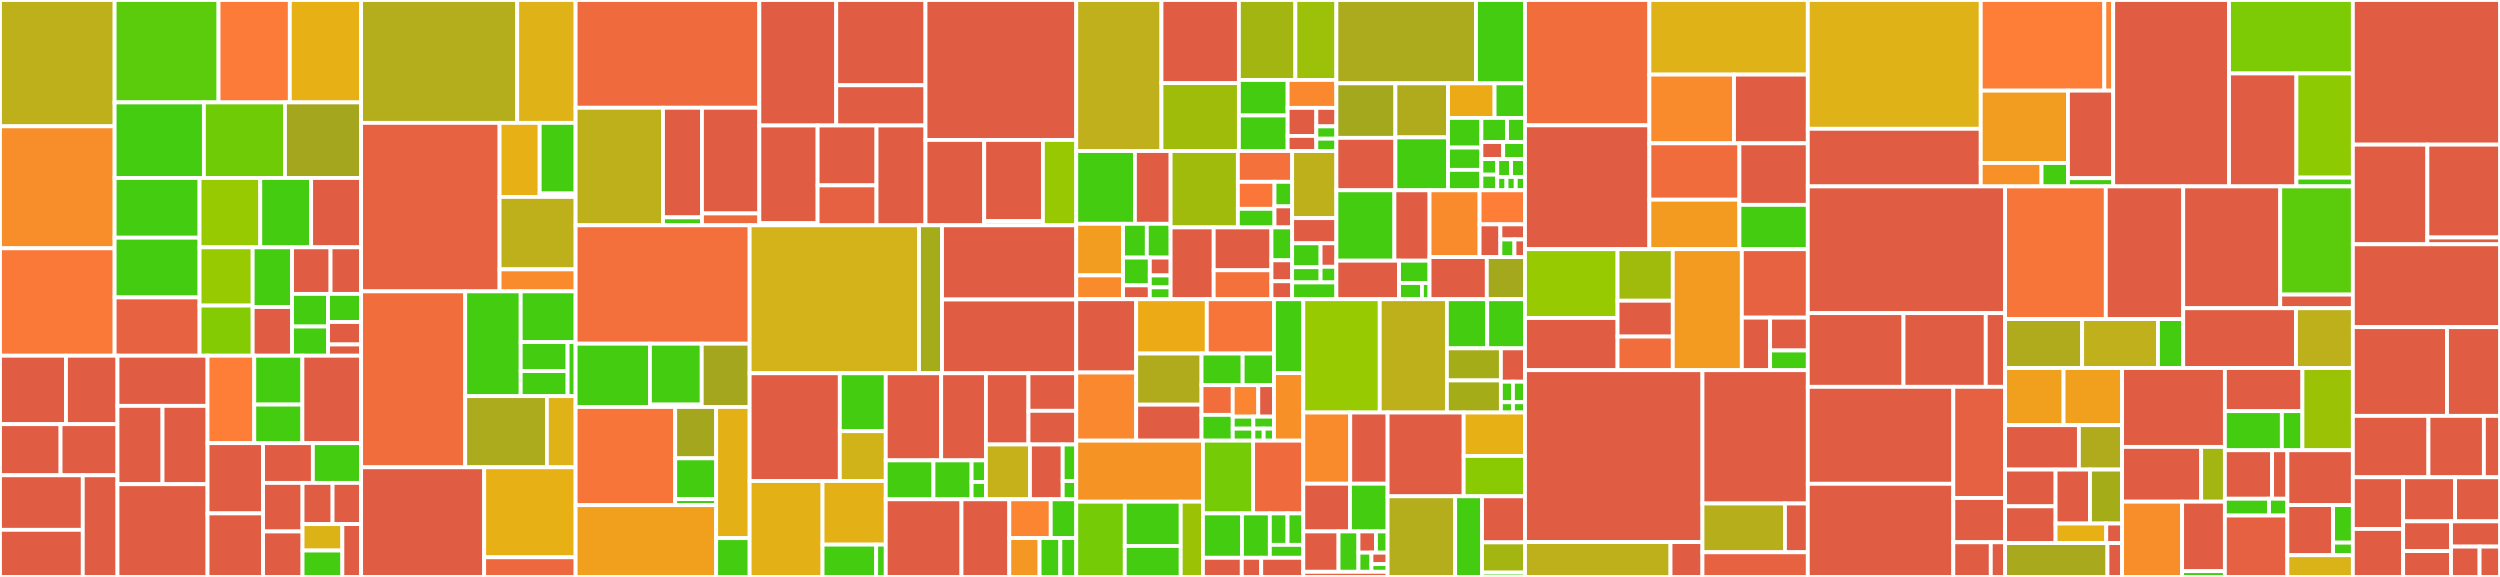 <svg baseProfile="full" width="650" height="150" viewBox="0 0 650 150" version="1.1"
xmlns="http://www.w3.org/2000/svg" xmlns:ev="http://www.w3.org/2001/xml-events"
xmlns:xlink="http://www.w3.org/1999/xlink">

<rect x="0" y="0" width="650" height="150" fill="#333333" stroke="none"/>

<style>rect.s{mask:url(#mask);}</style>
<defs>
  <pattern id="white" width="4" height="4" patternUnits="userSpaceOnUse" patternTransform="rotate(45)">
    <rect width="2" height="2" transform="translate(0,0)" fill="white"></rect>
  </pattern>
  <mask id="mask">
    <rect x="0" y="0" width="100%" height="100%" fill="url(#white)"></rect>
  </mask>
</defs>

<rect x="0" y="0" width="29.804" height="32.84" fill="#bdb01b" stroke="white" stroke-width="1" class=" tooltipped" data-content="pkg/reconciler/testing/v1/trigger.go"><title>pkg/reconciler/testing/v1/trigger.go</title></rect>
<rect x="0" y="32.84" width="29.804" height="31.717" fill="#f88e29" stroke="white" stroke-width="1" class=" tooltipped" data-content="pkg/reconciler/testing/v1/subscription.go"><title>pkg/reconciler/testing/v1/subscription.go</title></rect>
<rect x="0" y="64.558" width="29.804" height="27.928" fill="#fb7938" stroke="white" stroke-width="1" class=" tooltipped" data-content="pkg/reconciler/testing/v1/broker.go"><title>pkg/reconciler/testing/v1/broker.go</title></rect>
<rect x="29.804" y="0" width="27.016" height="26.63" fill="#5bcc0c" stroke="white" stroke-width="1" class=" tooltipped" data-content="pkg/reconciler/testing/v1/inmemorychannel.go"><title>pkg/reconciler/testing/v1/inmemorychannel.go</title></rect>
<rect x="56.82" y="0" width="18.534" height="26.63" fill="#fd7b38" stroke="white" stroke-width="1" class=" tooltipped" data-content="pkg/reconciler/testing/v1/channel.go"><title>pkg/reconciler/testing/v1/channel.go</title></rect>
<rect x="75.354" y="0" width="18.534" height="26.63" fill="#e7b015" stroke="white" stroke-width="1" class=" tooltipped" data-content="pkg/reconciler/testing/v1/factory.go"><title>pkg/reconciler/testing/v1/factory.go</title></rect>
<rect x="29.804" y="26.63" width="23.207" height="19.646" fill="#4c1" stroke="white" stroke-width="1" class=" tooltipped" data-content="pkg/reconciler/testing/v1/eventpolicy.go"><title>pkg/reconciler/testing/v1/eventpolicy.go</title></rect>
<rect x="53.011" y="26.63" width="21.078" height="19.646" fill="#70cb07" stroke="white" stroke-width="1" class=" tooltipped" data-content="pkg/reconciler/testing/v1/apiserversouce.go"><title>pkg/reconciler/testing/v1/apiserversouce.go</title></rect>
<rect x="74.089" y="26.63" width="19.8" height="19.646" fill="#a4a61d" stroke="white" stroke-width="1" class=" tooltipped" data-content="pkg/reconciler/testing/v1/listers.go"><title>pkg/reconciler/testing/v1/listers.go</title></rect>
<rect x="29.804" y="46.276" width="22.086" height="15.53" fill="#4c1" stroke="white" stroke-width="1" class=" tooltipped" data-content="pkg/reconciler/testing/v1/parallel.go"><title>pkg/reconciler/testing/v1/parallel.go</title></rect>
<rect x="29.804" y="61.805" width="22.086" height="15.53" fill="#4c1" stroke="white" stroke-width="1" class=" tooltipped" data-content="pkg/reconciler/testing/v1/sequence.go"><title>pkg/reconciler/testing/v1/sequence.go</title></rect>
<rect x="29.804" y="77.335" width="22.086" height="15.151" fill="#e76241" stroke="white" stroke-width="1" class=" tooltipped" data-content="pkg/reconciler/testing/v1/eventtype.go"><title>pkg/reconciler/testing/v1/eventtype.go</title></rect>
<rect x="51.89" y="46.276" width="15.779" height="18.026" fill="#97ca00" stroke="white" stroke-width="1" class=" tooltipped" data-content="pkg/reconciler/testing/v1/pingsource.go"><title>pkg/reconciler/testing/v1/pingsource.go</title></rect>
<rect x="67.668" y="46.276" width="13.226" height="18.026" fill="#4c1" stroke="white" stroke-width="1" class=" tooltipped" data-content="pkg/reconciler/testing/v1/rolebinding.go"><title>pkg/reconciler/testing/v1/rolebinding.go</title></rect>
<rect x="80.895" y="46.276" width="12.994" height="18.026" fill="#e05d44" stroke="white" stroke-width="1" class=" tooltipped" data-content="pkg/reconciler/testing/v1/deployment.go"><title>pkg/reconciler/testing/v1/deployment.go</title></rect>
<rect x="51.89" y="64.302" width="13.802" height="15.153" fill="#97ca00" stroke="white" stroke-width="1" class=" tooltipped" data-content="pkg/reconciler/testing/v1/containersource.go"><title>pkg/reconciler/testing/v1/containersource.go</title></rect>
<rect x="51.89" y="79.454" width="13.802" height="13.031" fill="#85cb03" stroke="white" stroke-width="1" class=" tooltipped" data-content="pkg/reconciler/testing/v1/unstructured.go"><title>pkg/reconciler/testing/v1/unstructured.go</title></rect>
<rect x="65.692" y="64.302" width="10.24" height="15.522" fill="#4c1" stroke="white" stroke-width="1" class=" tooltipped" data-content="pkg/reconciler/testing/v1/roles.go"><title>pkg/reconciler/testing/v1/roles.go</title></rect>
<rect x="65.692" y="79.823" width="10.24" height="12.663" fill="#e05d44" stroke="white" stroke-width="1" class=" tooltipped" data-content="pkg/reconciler/testing/v1/endpoints.go"><title>pkg/reconciler/testing/v1/endpoints.go</title></rect>
<rect x="75.932" y="64.302" width="10.015" height="12.112" fill="#e05d44" stroke="white" stroke-width="1" class=" tooltipped" data-content="pkg/reconciler/testing/v1/service.go"><title>pkg/reconciler/testing/v1/service.go</title></rect>
<rect x="85.946" y="64.302" width="7.943" height="12.112" fill="#e05d44" stroke="white" stroke-width="1" class=" tooltipped" data-content="pkg/reconciler/testing/v1/sinkbinding.go"><title>pkg/reconciler/testing/v1/sinkbinding.go</title></rect>
<rect x="75.932" y="76.414" width="9.369" height="8.482" fill="#4c1" stroke="white" stroke-width="1" class=" tooltipped" data-content="pkg/reconciler/testing/v1/configmap.go"><title>pkg/reconciler/testing/v1/configmap.go</title></rect>
<rect x="75.932" y="84.896" width="9.369" height="7.59" fill="#4c1" stroke="white" stroke-width="1" class=" tooltipped" data-content="pkg/reconciler/testing/v1/namespace.go"><title>pkg/reconciler/testing/v1/namespace.go</title></rect>
<rect x="85.301" y="76.414" width="8.588" height="7.305" fill="#4c1" stroke="white" stroke-width="1" class=" tooltipped" data-content="pkg/reconciler/testing/v1/secret.go"><title>pkg/reconciler/testing/v1/secret.go</title></rect>
<rect x="85.301" y="83.719" width="8.588" height="5.844" fill="#e05d44" stroke="white" stroke-width="1" class=" tooltipped" data-content="pkg/reconciler/testing/v1/reactor.go"><title>pkg/reconciler/testing/v1/reactor.go</title></rect>
<rect x="85.301" y="89.564" width="8.588" height="2.922" fill="#e05d44" stroke="white" stroke-width="1" class=" tooltipped" data-content="pkg/reconciler/testing/v1/serviceaccount.go"><title>pkg/reconciler/testing/v1/serviceaccount.go</title></rect>
<rect x="0" y="92.486" width="17.152" height="17.802" fill="#e05d44" stroke="white" stroke-width="1" class=" tooltipped" data-content="pkg/reconciler/testing/v1beta2/factory.go"><title>pkg/reconciler/testing/v1beta2/factory.go</title></rect>
<rect x="17.152" y="92.486" width="13.393" height="17.802" fill="#e05d44" stroke="white" stroke-width="1" class=" tooltipped" data-content="pkg/reconciler/testing/v1beta2/listers.go"><title>pkg/reconciler/testing/v1beta2/listers.go</title></rect>
<rect x="0" y="110.288" width="15.745" height="13.283" fill="#e05d44" stroke="white" stroke-width="1" class=" tooltipped" data-content="pkg/reconciler/testing/v1beta2/pingsource.go"><title>pkg/reconciler/testing/v1beta2/pingsource.go</title></rect>
<rect x="15.745" y="110.288" width="14.8" height="13.283" fill="#e05d44" stroke="white" stroke-width="1" class=" tooltipped" data-content="pkg/reconciler/testing/v1beta2/eventtype.go"><title>pkg/reconciler/testing/v1beta2/eventtype.go</title></rect>
<rect x="0" y="123.571" width="21.524" height="14.186" fill="#e05d44" stroke="white" stroke-width="1" class=" tooltipped" data-content="pkg/reconciler/testing/v1beta3/factory.go"><title>pkg/reconciler/testing/v1beta3/factory.go</title></rect>
<rect x="0" y="137.757" width="21.524" height="12.243" fill="#e05d44" stroke="white" stroke-width="1" class=" tooltipped" data-content="pkg/reconciler/testing/v1beta3/eventtype.go"><title>pkg/reconciler/testing/v1beta3/eventtype.go</title></rect>
<rect x="21.524" y="123.571" width="9.021" height="26.429" fill="#e05d44" stroke="white" stroke-width="1" class=" tooltipped" data-content="pkg/reconciler/testing/v1beta3/listers.go"><title>pkg/reconciler/testing/v1beta3/listers.go</title></rect>
<rect x="30.545" y="92.486" width="23.418" height="13.039" fill="#e05d44" stroke="white" stroke-width="1" class=" tooltipped" data-content="pkg/reconciler/testing/v1beta1/factory.go"><title>pkg/reconciler/testing/v1beta1/factory.go</title></rect>
<rect x="30.545" y="105.525" width="11.709" height="20.362" fill="#e05d44" stroke="white" stroke-width="1" class=" tooltipped" data-content="pkg/reconciler/testing/v1beta1/eventtype.go"><title>pkg/reconciler/testing/v1beta1/eventtype.go</title></rect>
<rect x="42.254" y="105.525" width="11.709" height="20.362" fill="#e05d44" stroke="white" stroke-width="1" class=" tooltipped" data-content="pkg/reconciler/testing/v1beta1/listers.go"><title>pkg/reconciler/testing/v1beta1/listers.go</title></rect>
<rect x="30.545" y="125.887" width="23.418" height="24.113" fill="#e05d44" stroke="white" stroke-width="1" class=" tooltipped" data-content="pkg/reconciler/testing/mock_dynamic_client.go"><title>pkg/reconciler/testing/mock_dynamic_client.go</title></rect>
<rect x="53.962" y="92.486" width="12.144" height="22.733" fill="#fe7d37" stroke="white" stroke-width="1" class=" tooltipped" data-content="pkg/reconciler/testing/v1alpha1/jobsink.go"><title>pkg/reconciler/testing/v1alpha1/jobsink.go</title></rect>
<rect x="66.106" y="92.486" width="12.512" height="12.704" fill="#4c1" stroke="white" stroke-width="1" class=" tooltipped" data-content="pkg/reconciler/testing/v1alpha1/integrationsink.go"><title>pkg/reconciler/testing/v1alpha1/integrationsink.go</title></rect>
<rect x="66.106" y="105.19" width="12.512" height="10.029" fill="#4c1" stroke="white" stroke-width="1" class=" tooltipped" data-content="pkg/reconciler/testing/v1alpha1/integrationsource.go"><title>pkg/reconciler/testing/v1alpha1/integrationsource.go</title></rect>
<rect x="78.617" y="92.486" width="15.271" height="22.733" fill="#e05d44" stroke="white" stroke-width="1" class=" tooltipped" data-content="pkg/reconciler/testing/factory.go"><title>pkg/reconciler/testing/factory.go</title></rect>
<rect x="53.962" y="115.219" width="14.431" height="18.26" fill="#e05d44" stroke="white" stroke-width="1" class=" tooltipped" data-content="pkg/reconciler/testing/deployment.go"><title>pkg/reconciler/testing/deployment.go</title></rect>
<rect x="53.962" y="133.479" width="14.431" height="16.521" fill="#e05d44" stroke="white" stroke-width="1" class=" tooltipped" data-content="pkg/reconciler/testing/listers.go"><title>pkg/reconciler/testing/listers.go</title></rect>
<rect x="68.394" y="115.219" width="12.95" height="10.336" fill="#e05d44" stroke="white" stroke-width="1" class=" tooltipped" data-content="pkg/reconciler/testing/unstructured.go"><title>pkg/reconciler/testing/unstructured.go</title></rect>
<rect x="81.344" y="115.219" width="12.545" height="10.336" fill="#4c1" stroke="white" stroke-width="1" class=" tooltipped" data-content="pkg/reconciler/testing/customresourcedefinition.go"><title>pkg/reconciler/testing/customresourcedefinition.go</title></rect>
<rect x="68.394" y="125.555" width="10.267" height="12.63" fill="#e05d44" stroke="white" stroke-width="1" class=" tooltipped" data-content="pkg/reconciler/testing/endpoints.go"><title>pkg/reconciler/testing/endpoints.go</title></rect>
<rect x="68.394" y="138.185" width="10.267" height="11.815" fill="#e05d44" stroke="white" stroke-width="1" class=" tooltipped" data-content="pkg/reconciler/testing/service.go"><title>pkg/reconciler/testing/service.go</title></rect>
<rect x="78.66" y="125.555" width="7.81" height="10.712" fill="#e05d44" stroke="white" stroke-width="1" class=" tooltipped" data-content="pkg/reconciler/testing/eventingtls.go"><title>pkg/reconciler/testing/eventingtls.go</title></rect>
<rect x="86.47" y="125.555" width="7.419" height="10.712" fill="#e05d44" stroke="white" stroke-width="1" class=" tooltipped" data-content="pkg/reconciler/testing/configmap.go"><title>pkg/reconciler/testing/configmap.go</title></rect>
<rect x="78.66" y="136.267" width="10.355" height="6.867" fill="#dcb317" stroke="white" stroke-width="1" class=" tooltipped" data-content="pkg/reconciler/testing/namespace.go"><title>pkg/reconciler/testing/namespace.go</title></rect>
<rect x="78.66" y="143.133" width="10.355" height="6.867" fill="#4c1" stroke="white" stroke-width="1" class=" tooltipped" data-content="pkg/reconciler/testing/scheme/scheme.go"><title>pkg/reconciler/testing/scheme/scheme.go</title></rect>
<rect x="89.016" y="136.267" width="4.873" height="13.733" fill="#e05d44" stroke="white" stroke-width="1" class=" tooltipped" data-content="pkg/reconciler/testing/mock_event_recorder.go"><title>pkg/reconciler/testing/mock_event_recorder.go</title></rect>
<rect x="93.889" y="0" width="40.584" height="31.95" fill="#b4ad1c" stroke="white" stroke-width="1" class=" tooltipped" data-content="pkg/reconciler/broker/trigger/trigger.go"><title>pkg/reconciler/broker/trigger/trigger.go</title></rect>
<rect x="134.473" y="0" width="15.186" height="31.95" fill="#dfb317" stroke="white" stroke-width="1" class=" tooltipped" data-content="pkg/reconciler/broker/trigger/controller.go"><title>pkg/reconciler/broker/trigger/controller.go</title></rect>
<rect x="93.889" y="31.95" width="36.002" height="43.8" fill="#e76241" stroke="white" stroke-width="1" class=" tooltipped" data-content="pkg/reconciler/broker/broker.go"><title>pkg/reconciler/broker/broker.go</title></rect>
<rect x="129.891" y="31.95" width="10.427" height="19.255" fill="#e7b015" stroke="white" stroke-width="1" class=" tooltipped" data-content="pkg/reconciler/broker/resources/subscription.go"><title>pkg/reconciler/broker/resources/subscription.go</title></rect>
<rect x="140.318" y="31.95" width="9.341" height="18.359" fill="#4c1" stroke="white" stroke-width="1" class=" tooltipped" data-content="pkg/reconciler/broker/resources/eventpolicy.go"><title>pkg/reconciler/broker/resources/eventpolicy.go</title></rect>
<rect x="140.318" y="50.309" width="9.341" height="0.896" fill="#4c1" stroke="white" stroke-width="1" class=" tooltipped" data-content="pkg/reconciler/broker/resources/channel.go"><title>pkg/reconciler/broker/resources/channel.go</title></rect>
<rect x="129.891" y="51.205" width="19.768" height="18.832" fill="#bdb01b" stroke="white" stroke-width="1" class=" tooltipped" data-content="pkg/reconciler/broker/controller.go"><title>pkg/reconciler/broker/controller.go</title></rect>
<rect x="129.891" y="70.037" width="19.768" height="5.713" fill="#f98b2c" stroke="white" stroke-width="1" class=" tooltipped" data-content="pkg/reconciler/broker/config.go"><title>pkg/reconciler/broker/config.go</title></rect>
<rect x="93.889" y="75.75" width="27.062" height="45.75" fill="#f26d3c" stroke="white" stroke-width="1" class=" tooltipped" data-content="pkg/reconciler/inmemorychannel/controller/inmemorychannel.go"><title>pkg/reconciler/inmemorychannel/controller/inmemorychannel.go</title></rect>
<rect x="120.951" y="75.75" width="14.431" height="27.246" fill="#4c1" stroke="white" stroke-width="1" class=" tooltipped" data-content="pkg/reconciler/inmemorychannel/controller/resources/dispatcher.go"><title>pkg/reconciler/inmemorychannel/controller/resources/dispatcher.go</title></rect>
<rect x="135.382" y="75.75" width="14.277" height="13.184" fill="#4c1" stroke="white" stroke-width="1" class=" tooltipped" data-content="pkg/reconciler/inmemorychannel/controller/resources/service.go"><title>pkg/reconciler/inmemorychannel/controller/resources/service.go</title></rect>
<rect x="135.382" y="88.934" width="12.195" height="7.546" fill="#4c1" stroke="white" stroke-width="1" class=" tooltipped" data-content="pkg/reconciler/inmemorychannel/controller/resources/dispatcher_service.go"><title>pkg/reconciler/inmemorychannel/controller/resources/dispatcher_service.go</title></rect>
<rect x="135.382" y="96.479" width="12.195" height="6.517" fill="#4c1" stroke="white" stroke-width="1" class=" tooltipped" data-content="pkg/reconciler/inmemorychannel/controller/resources/role_binding.go"><title>pkg/reconciler/inmemorychannel/controller/resources/role_binding.go</title></rect>
<rect x="147.577" y="88.934" width="2.082" height="14.062" fill="#4c1" stroke="white" stroke-width="1" class=" tooltipped" data-content="pkg/reconciler/inmemorychannel/controller/resources/service_account.go"><title>pkg/reconciler/inmemorychannel/controller/resources/service_account.go</title></rect>
<rect x="120.951" y="102.996" width="21.248" height="18.504" fill="#acaa1d" stroke="white" stroke-width="1" class=" tooltipped" data-content="pkg/reconciler/inmemorychannel/controller/controller.go"><title>pkg/reconciler/inmemorychannel/controller/controller.go</title></rect>
<rect x="142.199" y="102.996" width="7.46" height="18.504" fill="#dfb317" stroke="white" stroke-width="1" class=" tooltipped" data-content="pkg/reconciler/inmemorychannel/controller/config/config.go"><title>pkg/reconciler/inmemorychannel/controller/config/config.go</title></rect>
<rect x="93.889" y="121.5" width="31.994" height="28.5" fill="#e05d44" stroke="white" stroke-width="1" class=" tooltipped" data-content="pkg/reconciler/inmemorychannel/dispatcher/inmemorychannel.go"><title>pkg/reconciler/inmemorychannel/dispatcher/inmemorychannel.go</title></rect>
<rect x="125.883" y="121.5" width="23.776" height="23.398" fill="#e7b015" stroke="white" stroke-width="1" class=" tooltipped" data-content="pkg/reconciler/inmemorychannel/dispatcher/controller.go"><title>pkg/reconciler/inmemorychannel/dispatcher/controller.go</title></rect>
<rect x="125.883" y="144.898" width="23.776" height="5.102" fill="#ed683e" stroke="white" stroke-width="1" class=" tooltipped" data-content="pkg/reconciler/inmemorychannel/dispatcher/readiness.go"><title>pkg/reconciler/inmemorychannel/dispatcher/readiness.go</title></rect>
<rect x="149.659" y="0" width="47.768" height="28.02" fill="#ef6a3d" stroke="white" stroke-width="1" class=" tooltipped" data-content="pkg/reconciler/apiserversource/apiserversource.go"><title>pkg/reconciler/apiserversource/apiserversource.go</title></rect>
<rect x="149.659" y="28.02" width="22.721" height="30.56" fill="#bdb01b" stroke="white" stroke-width="1" class=" tooltipped" data-content="pkg/reconciler/apiserversource/resources/receive_adapter.go"><title>pkg/reconciler/apiserversource/resources/receive_adapter.go</title></rect>
<rect x="172.38" y="28.02" width="10.129" height="28.495" fill="#e05d44" stroke="white" stroke-width="1" class=" tooltipped" data-content="pkg/reconciler/apiserversource/resources/oidc_rolebinding.go"><title>pkg/reconciler/apiserversource/resources/oidc_rolebinding.go</title></rect>
<rect x="172.38" y="56.515" width="10.129" height="2.065" fill="#4c1" stroke="white" stroke-width="1" class=" tooltipped" data-content="pkg/reconciler/apiserversource/resources/labels.go"><title>pkg/reconciler/apiserversource/resources/labels.go</title></rect>
<rect x="182.508" y="28.02" width="14.919" height="27.476" fill="#e05d44" stroke="white" stroke-width="1" class=" tooltipped" data-content="pkg/reconciler/apiserversource/controller.go"><title>pkg/reconciler/apiserversource/controller.go</title></rect>
<rect x="182.508" y="55.496" width="14.919" height="3.084" fill="#ef6a3d" stroke="white" stroke-width="1" class=" tooltipped" data-content="pkg/reconciler/apiserversource/cfg_host.go"><title>pkg/reconciler/apiserversource/cfg_host.go</title></rect>
<rect x="197.427" y="0" width="19.997" height="32.63" fill="#e05d44" stroke="white" stroke-width="1" class=" tooltipped" data-content="pkg/reconciler/integration/sink/integrationsink.go"><title>pkg/reconciler/integration/sink/integrationsink.go</title></rect>
<rect x="217.424" y="0" width="23.202" height="22.174" fill="#e05d44" stroke="white" stroke-width="1" class=" tooltipped" data-content="pkg/reconciler/integration/sink/resources/container_image.go"><title>pkg/reconciler/integration/sink/resources/container_image.go</title></rect>
<rect x="217.424" y="22.174" width="23.202" height="10.456" fill="#e05d44" stroke="white" stroke-width="1" class=" tooltipped" data-content="pkg/reconciler/integration/sink/controller.go"><title>pkg/reconciler/integration/sink/controller.go</title></rect>
<rect x="197.427" y="32.63" width="15.152" height="25.397" fill="#e05d44" stroke="white" stroke-width="1" class=" tooltipped" data-content="pkg/reconciler/integration/source/resources/containersource.go"><title>pkg/reconciler/integration/source/resources/containersource.go</title></rect>
<rect x="197.427" y="58.028" width="15.152" height="0.552" fill="#4c1" stroke="white" stroke-width="1" class=" tooltipped" data-content="pkg/reconciler/integration/source/resources/names.go"><title>pkg/reconciler/integration/source/resources/names.go</title></rect>
<rect x="212.579" y="32.63" width="15.313" height="15.57" fill="#e05d44" stroke="white" stroke-width="1" class=" tooltipped" data-content="pkg/reconciler/integration/source/controller.go"><title>pkg/reconciler/integration/source/controller.go</title></rect>
<rect x="212.579" y="48.2" width="15.313" height="10.38" fill="#e56142" stroke="white" stroke-width="1" class=" tooltipped" data-content="pkg/reconciler/integration/source/integrationsource.go"><title>pkg/reconciler/integration/source/integrationsource.go</title></rect>
<rect x="227.892" y="32.63" width="12.734" height="25.949" fill="#e05d44" stroke="white" stroke-width="1" class=" tooltipped" data-content="pkg/reconciler/integration/helper.go"><title>pkg/reconciler/integration/helper.go</title></rect>
<rect x="240.626" y="0" width="39.2" height="36.386" fill="#e05d44" stroke="white" stroke-width="1" class=" tooltipped" data-content="pkg/reconciler/parallel/parallel.go"><title>pkg/reconciler/parallel/parallel.go</title></rect>
<rect x="240.626" y="36.386" width="15.265" height="22.194" fill="#e05d44" stroke="white" stroke-width="1" class=" tooltipped" data-content="pkg/reconciler/parallel/resources/subscription.go"><title>pkg/reconciler/parallel/resources/subscription.go</title></rect>
<rect x="255.892" y="36.386" width="15.265" height="21.098" fill="#e05d44" stroke="white" stroke-width="1" class=" tooltipped" data-content="pkg/reconciler/parallel/resources/eventpolicy.go"><title>pkg/reconciler/parallel/resources/eventpolicy.go</title></rect>
<rect x="255.892" y="57.484" width="15.265" height="1.096" fill="#4c1" stroke="white" stroke-width="1" class=" tooltipped" data-content="pkg/reconciler/parallel/resources/channel.go"><title>pkg/reconciler/parallel/resources/channel.go</title></rect>
<rect x="271.157" y="36.386" width="8.669" height="22.194" fill="#98c802" stroke="white" stroke-width="1" class=" tooltipped" data-content="pkg/reconciler/parallel/controller.go"><title>pkg/reconciler/parallel/controller.go</title></rect>
<rect x="149.659" y="58.58" width="45.25" height="30.782" fill="#f36f3b" stroke="white" stroke-width="1" class=" tooltipped" data-content="pkg/reconciler/sequence/sequence.go"><title>pkg/reconciler/sequence/sequence.go</title></rect>
<rect x="149.659" y="89.361" width="19.32" height="16.454" fill="#4c1" stroke="white" stroke-width="1" class=" tooltipped" data-content="pkg/reconciler/sequence/resources/eventpolicy.go"><title>pkg/reconciler/sequence/resources/eventpolicy.go</title></rect>
<rect x="168.979" y="89.361" width="13.473" height="15.833" fill="#4c1" stroke="white" stroke-width="1" class=" tooltipped" data-content="pkg/reconciler/sequence/resources/subscription.go"><title>pkg/reconciler/sequence/resources/subscription.go</title></rect>
<rect x="168.979" y="105.194" width="13.473" height="0.621" fill="#4c1" stroke="white" stroke-width="1" class=" tooltipped" data-content="pkg/reconciler/sequence/resources/channel.go"><title>pkg/reconciler/sequence/resources/channel.go</title></rect>
<rect x="182.452" y="89.361" width="12.456" height="16.454" fill="#a4a61d" stroke="white" stroke-width="1" class=" tooltipped" data-content="pkg/reconciler/sequence/controller.go"><title>pkg/reconciler/sequence/controller.go</title></rect>
<rect x="149.659" y="105.815" width="25.89" height="25.527" fill="#f87539" stroke="white" stroke-width="1" class=" tooltipped" data-content="pkg/reconciler/source/duck/duck.go"><title>pkg/reconciler/source/duck/duck.go</title></rect>
<rect x="175.549" y="105.815" width="10.651" height="13.352" fill="#a4a61d" stroke="white" stroke-width="1" class=" tooltipped" data-content="pkg/reconciler/source/duck/controller.go"><title>pkg/reconciler/source/duck/controller.go</title></rect>
<rect x="175.549" y="119.167" width="10.651" height="10.603" fill="#4c1" stroke="white" stroke-width="1" class=" tooltipped" data-content="pkg/reconciler/source/duck/resources/eventtype.go"><title>pkg/reconciler/source/duck/resources/eventtype.go</title></rect>
<rect x="175.549" y="129.771" width="10.651" height="1.571" fill="#4c1" stroke="white" stroke-width="1" class=" tooltipped" data-content="pkg/reconciler/source/duck/resources/labels.go"><title>pkg/reconciler/source/duck/resources/labels.go</title></rect>
<rect x="149.659" y="131.342" width="36.541" height="18.658" fill="#f0a01d" stroke="white" stroke-width="1" class=" tooltipped" data-content="pkg/reconciler/source/config_watcher.go"><title>pkg/reconciler/source/config_watcher.go</title></rect>
<rect x="186.2" y="105.815" width="8.709" height="34.099" fill="#e3b116" stroke="white" stroke-width="1" class=" tooltipped" data-content="pkg/reconciler/source/crd/crd.go"><title>pkg/reconciler/source/crd/crd.go</title></rect>
<rect x="186.2" y="139.914" width="8.709" height="10.086" fill="#4c1" stroke="white" stroke-width="1" class=" tooltipped" data-content="pkg/reconciler/source/crd/controller.go"><title>pkg/reconciler/source/crd/controller.go</title></rect>
<rect x="194.909" y="58.58" width="44.035" height="38.469" fill="#d3b319" stroke="white" stroke-width="1" class=" tooltipped" data-content="pkg/reconciler/subscription/subscription.go"><title>pkg/reconciler/subscription/subscription.go</title></rect>
<rect x="238.944" y="58.58" width="5.98" height="38.469" fill="#a4ac19" stroke="white" stroke-width="1" class=" tooltipped" data-content="pkg/reconciler/subscription/controller.go"><title>pkg/reconciler/subscription/controller.go</title></rect>
<rect x="244.924" y="58.58" width="34.902" height="19.295" fill="#e05d44" stroke="white" stroke-width="1" class=" tooltipped" data-content="pkg/reconciler/sinkbinding/sinkbinding.go"><title>pkg/reconciler/sinkbinding/sinkbinding.go</title></rect>
<rect x="244.924" y="77.874" width="34.902" height="19.175" fill="#e05d44" stroke="white" stroke-width="1" class=" tooltipped" data-content="pkg/reconciler/sinkbinding/controller.go"><title>pkg/reconciler/sinkbinding/controller.go</title></rect>
<rect x="194.909" y="97.049" width="23.443" height="28.012" fill="#e05d44" stroke="white" stroke-width="1" class=" tooltipped" data-content="pkg/reconciler/channel/channel.go"><title>pkg/reconciler/channel/channel.go</title></rect>
<rect x="218.352" y="97.049" width="11.946" height="15.056" fill="#4c1" stroke="white" stroke-width="1" class=" tooltipped" data-content="pkg/reconciler/channel/resources/eventpolicy.go"><title>pkg/reconciler/channel/resources/eventpolicy.go</title></rect>
<rect x="218.352" y="112.106" width="11.946" height="12.956" fill="#cfb319" stroke="white" stroke-width="1" class=" tooltipped" data-content="pkg/reconciler/channel/controller.go"><title>pkg/reconciler/channel/controller.go</title></rect>
<rect x="194.909" y="125.061" width="18.952" height="24.939" fill="#e3b116" stroke="white" stroke-width="1" class=" tooltipped" data-content="pkg/reconciler/pingsource/pingsource.go"><title>pkg/reconciler/pingsource/pingsource.go</title></rect>
<rect x="213.861" y="125.061" width="16.437" height="16.541" fill="#e3b116" stroke="white" stroke-width="1" class=" tooltipped" data-content="pkg/reconciler/pingsource/controller.go"><title>pkg/reconciler/pingsource/controller.go</title></rect>
<rect x="213.861" y="141.602" width="13.946" height="8.398" fill="#4c1" stroke="white" stroke-width="1" class=" tooltipped" data-content="pkg/reconciler/pingsource/resources/receive_adapter.go"><title>pkg/reconciler/pingsource/resources/receive_adapter.go</title></rect>
<rect x="227.807" y="141.602" width="2.49" height="8.398" fill="#4c1" stroke="white" stroke-width="1" class=" tooltipped" data-content="pkg/reconciler/pingsource/resources/labels.go"><title>pkg/reconciler/pingsource/resources/labels.go</title></rect>
<rect x="230.298" y="97.049" width="14.406" height="22.648" fill="#e05d44" stroke="white" stroke-width="1" class=" tooltipped" data-content="pkg/reconciler/containersource/containersource.go"><title>pkg/reconciler/containersource/containersource.go</title></rect>
<rect x="244.703" y="97.049" width="11.635" height="22.648" fill="#e05d44" stroke="white" stroke-width="1" class=" tooltipped" data-content="pkg/reconciler/containersource/controller.go"><title>pkg/reconciler/containersource/controller.go</title></rect>
<rect x="230.298" y="119.697" width="12.4" height="10.119" fill="#4c1" stroke="white" stroke-width="1" class=" tooltipped" data-content="pkg/reconciler/containersource/resources/deployment.go"><title>pkg/reconciler/containersource/resources/deployment.go</title></rect>
<rect x="242.698" y="119.697" width="9.92" height="10.119" fill="#4c1" stroke="white" stroke-width="1" class=" tooltipped" data-content="pkg/reconciler/containersource/resources/sinkbinding.go"><title>pkg/reconciler/containersource/resources/sinkbinding.go</title></rect>
<rect x="252.618" y="119.697" width="3.72" height="5.622" fill="#4c1" stroke="white" stroke-width="1" class=" tooltipped" data-content="pkg/reconciler/containersource/resources/labels.go"><title>pkg/reconciler/containersource/resources/labels.go</title></rect>
<rect x="252.618" y="125.319" width="3.72" height="4.497" fill="#4c1" stroke="white" stroke-width="1" class=" tooltipped" data-content="pkg/reconciler/containersource/resources/names.go"><title>pkg/reconciler/containersource/resources/names.go</title></rect>
<rect x="256.338" y="97.049" width="11.066" height="18.521" fill="#e05d44" stroke="white" stroke-width="1" class=" tooltipped" data-content="pkg/reconciler/sugar/trigger/controller.go"><title>pkg/reconciler/sugar/trigger/controller.go</title></rect>
<rect x="267.405" y="97.049" width="12.421" height="9.765" fill="#e05d44" stroke="white" stroke-width="1" class=" tooltipped" data-content="pkg/reconciler/sugar/trigger/trigger.go"><title>pkg/reconciler/sugar/trigger/trigger.go</title></rect>
<rect x="267.405" y="106.814" width="12.421" height="8.755" fill="#e05d44" stroke="white" stroke-width="1" class=" tooltipped" data-content="pkg/reconciler/sugar/trigger/path/path.go"><title>pkg/reconciler/sugar/trigger/path/path.go</title></rect>
<rect x="256.338" y="115.57" width="11.45" height="14.247" fill="#c6b11a" stroke="white" stroke-width="1" class=" tooltipped" data-content="pkg/reconciler/sugar/namespace/controller.go"><title>pkg/reconciler/sugar/namespace/controller.go</title></rect>
<rect x="267.789" y="115.57" width="8.514" height="14.247" fill="#e05d44" stroke="white" stroke-width="1" class=" tooltipped" data-content="pkg/reconciler/sugar/namespace/namespace.go"><title>pkg/reconciler/sugar/namespace/namespace.go</title></rect>
<rect x="276.303" y="115.57" width="3.523" height="9.498" fill="#4c1" stroke="white" stroke-width="1" class=" tooltipped" data-content="pkg/reconciler/sugar/resources/broker.go"><title>pkg/reconciler/sugar/resources/broker.go</title></rect>
<rect x="276.303" y="125.067" width="3.523" height="4.749" fill="#4c1" stroke="white" stroke-width="1" class=" tooltipped" data-content="pkg/reconciler/sugar/resources/labels.go"><title>pkg/reconciler/sugar/resources/labels.go</title></rect>
<rect x="230.298" y="129.816" width="19.687" height="20.184" fill="#e05d44" stroke="white" stroke-width="1" class=" tooltipped" data-content="pkg/reconciler/jobsink/jobsink.go"><title>pkg/reconciler/jobsink/jobsink.go</title></rect>
<rect x="249.985" y="129.816" width="12.434" height="20.184" fill="#e05d44" stroke="white" stroke-width="1" class=" tooltipped" data-content="pkg/reconciler/jobsink/controller.go"><title>pkg/reconciler/jobsink/controller.go</title></rect>
<rect x="262.419" y="129.816" width="10.776" height="10.092" fill="#fb8530" stroke="white" stroke-width="1" class=" tooltipped" data-content="pkg/reconciler/eventpolicy/controller.go"><title>pkg/reconciler/eventpolicy/controller.go</title></rect>
<rect x="273.195" y="129.816" width="6.631" height="10.092" fill="#4c1" stroke="white" stroke-width="1" class=" tooltipped" data-content="pkg/reconciler/eventpolicy/eventpolicy.go"><title>pkg/reconciler/eventpolicy/eventpolicy.go</title></rect>
<rect x="262.419" y="139.908" width="7.875" height="10.092" fill="#f49723" stroke="white" stroke-width="1" class=" tooltipped" data-content="pkg/reconciler/eventtype/eventtype.go"><title>pkg/reconciler/eventtype/eventtype.go</title></rect>
<rect x="270.294" y="139.908" width="5.388" height="10.092" fill="#4c1" stroke="white" stroke-width="1" class=" tooltipped" data-content="pkg/reconciler/eventtype/controller.go"><title>pkg/reconciler/eventtype/controller.go</title></rect>
<rect x="275.682" y="139.908" width="4.145" height="10.092" fill="#4c1" stroke="white" stroke-width="1" class=" tooltipped" data-content="pkg/reconciler/resources/service_account.go"><title>pkg/reconciler/resources/service_account.go</title></rect>
<rect x="279.826" y="0" width="22.155" height="39.269" fill="#c0b01b" stroke="white" stroke-width="1" class=" tooltipped" data-content="pkg/apis/eventing/v1/trigger_validation.go"><title>pkg/apis/eventing/v1/trigger_validation.go</title></rect>
<rect x="301.981" y="0" width="20.131" height="21.608" fill="#e05d44" stroke="white" stroke-width="1" class=" tooltipped" data-content="pkg/apis/eventing/v1/trigger_lifecycle.go"><title>pkg/apis/eventing/v1/trigger_lifecycle.go</title></rect>
<rect x="301.981" y="21.608" width="20.131" height="17.661" fill="#9fbc0b" stroke="white" stroke-width="1" class=" tooltipped" data-content="pkg/apis/eventing/v1/test_helper.go"><title>pkg/apis/eventing/v1/test_helper.go</title></rect>
<rect x="322.113" y="0" width="14.687" height="20.79" fill="#a2b511" stroke="white" stroke-width="1" class=" tooltipped" data-content="pkg/apis/eventing/v1/broker_validation.go"><title>pkg/apis/eventing/v1/broker_validation.go</title></rect>
<rect x="336.8" y="0" width="10.663" height="20.79" fill="#9dc008" stroke="white" stroke-width="1" class=" tooltipped" data-content="pkg/apis/eventing/v1/broker_lifecycle.go"><title>pkg/apis/eventing/v1/broker_lifecycle.go</title></rect>
<rect x="322.113" y="20.79" width="12.675" height="9.24" fill="#4c1" stroke="white" stroke-width="1" class=" tooltipped" data-content="pkg/apis/eventing/v1/broker_defaults.go"><title>pkg/apis/eventing/v1/broker_defaults.go</title></rect>
<rect x="322.113" y="30.029" width="12.675" height="9.24" fill="#4c1" stroke="white" stroke-width="1" class=" tooltipped" data-content="pkg/apis/eventing/v1/broker_lifecycle_mt.go"><title>pkg/apis/eventing/v1/broker_lifecycle_mt.go</title></rect>
<rect x="334.788" y="20.79" width="12.675" height="7.26" fill="#fa882e" stroke="white" stroke-width="1" class=" tooltipped" data-content="pkg/apis/eventing/v1/trigger_defaults.go"><title>pkg/apis/eventing/v1/trigger_defaults.go</title></rect>
<rect x="334.788" y="28.049" width="7.456" height="7.293" fill="#e05d44" stroke="white" stroke-width="1" class=" tooltipped" data-content="pkg/apis/eventing/v1/register.go"><title>pkg/apis/eventing/v1/register.go</title></rect>
<rect x="334.788" y="35.342" width="7.456" height="3.927" fill="#e05d44" stroke="white" stroke-width="1" class=" tooltipped" data-content="pkg/apis/eventing/v1/trigger_types.go"><title>pkg/apis/eventing/v1/trigger_types.go</title></rect>
<rect x="342.244" y="28.049" width="5.219" height="4.808" fill="#e05d44" stroke="white" stroke-width="1" class=" tooltipped" data-content="pkg/apis/eventing/v1/broker_types.go"><title>pkg/apis/eventing/v1/broker_types.go</title></rect>
<rect x="342.244" y="32.858" width="5.219" height="3.206" fill="#4c1" stroke="white" stroke-width="1" class=" tooltipped" data-content="pkg/apis/eventing/v1/broker_conversion.go"><title>pkg/apis/eventing/v1/broker_conversion.go</title></rect>
<rect x="342.244" y="36.064" width="5.219" height="3.206" fill="#4c1" stroke="white" stroke-width="1" class=" tooltipped" data-content="pkg/apis/eventing/v1/trigger_conversion.go"><title>pkg/apis/eventing/v1/trigger_conversion.go</title></rect>
<rect x="279.826" y="39.269" width="15.252" height="18.923" fill="#4c1" stroke="white" stroke-width="1" class=" tooltipped" data-content="pkg/apis/eventing/v1alpha1/eventpolicy_validation.go"><title>pkg/apis/eventing/v1alpha1/eventpolicy_validation.go</title></rect>
<rect x="295.078" y="39.269" width="9.284" height="18.923" fill="#e05d44" stroke="white" stroke-width="1" class=" tooltipped" data-content="pkg/apis/eventing/v1alpha1/requestreply_validation.go"><title>pkg/apis/eventing/v1alpha1/requestreply_validation.go</title></rect>
<rect x="279.826" y="58.192" width="12.161" height="13.414" fill="#f29d1f" stroke="white" stroke-width="1" class=" tooltipped" data-content="pkg/apis/eventing/v1alpha1/requestreply_lifecycle.go"><title>pkg/apis/eventing/v1alpha1/requestreply_lifecycle.go</title></rect>
<rect x="279.826" y="71.605" width="12.161" height="6.191" fill="#f98b2c" stroke="white" stroke-width="1" class=" tooltipped" data-content="pkg/apis/eventing/v1alpha1/eventpolicy_lifecycle.go"><title>pkg/apis/eventing/v1alpha1/eventpolicy_lifecycle.go</title></rect>
<rect x="291.988" y="58.192" width="6.187" height="8.788" fill="#4c1" stroke="white" stroke-width="1" class=" tooltipped" data-content="pkg/apis/eventing/v1alpha1/register.go"><title>pkg/apis/eventing/v1alpha1/register.go</title></rect>
<rect x="298.175" y="58.192" width="6.187" height="8.788" fill="#4c1" stroke="white" stroke-width="1" class=" tooltipped" data-content="pkg/apis/eventing/v1alpha1/requestreply_defaults.go"><title>pkg/apis/eventing/v1alpha1/requestreply_defaults.go</title></rect>
<rect x="291.988" y="66.98" width="6.961" height="7.211" fill="#4c1" stroke="white" stroke-width="1" class=" tooltipped" data-content="pkg/apis/eventing/v1alpha1/eventpolicy_defaults.go"><title>pkg/apis/eventing/v1alpha1/eventpolicy_defaults.go</title></rect>
<rect x="291.988" y="74.191" width="6.961" height="3.605" fill="#e05d44" stroke="white" stroke-width="1" class=" tooltipped" data-content="pkg/apis/eventing/v1alpha1/eventpolicy_types.go"><title>pkg/apis/eventing/v1alpha1/eventpolicy_types.go</title></rect>
<rect x="298.948" y="66.98" width="5.414" height="4.636" fill="#e05d44" stroke="white" stroke-width="1" class=" tooltipped" data-content="pkg/apis/eventing/v1alpha1/requestreply_types.go"><title>pkg/apis/eventing/v1alpha1/requestreply_types.go</title></rect>
<rect x="298.948" y="71.616" width="5.414" height="3.09" fill="#4c1" stroke="white" stroke-width="1" class=" tooltipped" data-content="pkg/apis/eventing/v1alpha1/eventpolicy_conversion.go"><title>pkg/apis/eventing/v1alpha1/eventpolicy_conversion.go</title></rect>
<rect x="298.948" y="74.706" width="5.414" height="3.09" fill="#4c1" stroke="white" stroke-width="1" class=" tooltipped" data-content="pkg/apis/eventing/v1alpha1/requestreply_conversion.go"><title>pkg/apis/eventing/v1alpha1/requestreply_conversion.go</title></rect>
<rect x="304.362" y="39.269" width="17.481" height="19.859" fill="#a0bb0c" stroke="white" stroke-width="1" class=" tooltipped" data-content="pkg/apis/eventing/v1beta2/eventtype_conversion.go"><title>pkg/apis/eventing/v1beta2/eventtype_conversion.go</title></rect>
<rect x="321.844" y="39.269" width="14.111" height="8.003" fill="#f5713b" stroke="white" stroke-width="1" class=" tooltipped" data-content="pkg/apis/eventing/v1beta2/eventtype_validation.go"><title>pkg/apis/eventing/v1beta2/eventtype_validation.go</title></rect>
<rect x="321.844" y="47.272" width="9.525" height="7.026" fill="#fa7739" stroke="white" stroke-width="1" class=" tooltipped" data-content="pkg/apis/eventing/v1beta2/eventtype_lifecycle.go"><title>pkg/apis/eventing/v1beta2/eventtype_lifecycle.go</title></rect>
<rect x="321.844" y="54.298" width="9.525" height="4.83" fill="#4c1" stroke="white" stroke-width="1" class=" tooltipped" data-content="pkg/apis/eventing/v1beta2/register.go"><title>pkg/apis/eventing/v1beta2/register.go</title></rect>
<rect x="331.369" y="47.272" width="4.586" height="6.384" fill="#4c1" stroke="white" stroke-width="1" class=" tooltipped" data-content="pkg/apis/eventing/v1beta2/eventtype_defaults.go"><title>pkg/apis/eventing/v1beta2/eventtype_defaults.go</title></rect>
<rect x="331.369" y="53.656" width="4.586" height="5.472" fill="#e05d44" stroke="white" stroke-width="1" class=" tooltipped" data-content="pkg/apis/eventing/v1beta2/eventtype_types.go"><title>pkg/apis/eventing/v1beta2/eventtype_types.go</title></rect>
<rect x="304.362" y="59.129" width="11.203" height="18.668" fill="#e05d44" stroke="white" stroke-width="1" class=" tooltipped" data-content="pkg/apis/eventing/v1beta1/eventtype_conversion.go"><title>pkg/apis/eventing/v1beta1/eventtype_conversion.go</title></rect>
<rect x="315.565" y="59.129" width="15.012" height="11.145" fill="#e05d44" stroke="white" stroke-width="1" class=" tooltipped" data-content="pkg/apis/eventing/v1beta1/eventtype_lifecycle.go"><title>pkg/apis/eventing/v1beta1/eventtype_lifecycle.go</title></rect>
<rect x="315.565" y="70.274" width="15.012" height="7.523" fill="#f5713b" stroke="white" stroke-width="1" class=" tooltipped" data-content="pkg/apis/eventing/v1beta1/eventtype_validation.go"><title>pkg/apis/eventing/v1beta1/eventtype_validation.go</title></rect>
<rect x="330.578" y="59.129" width="5.378" height="8.556" fill="#4c1" stroke="white" stroke-width="1" class=" tooltipped" data-content="pkg/apis/eventing/v1beta1/register.go"><title>pkg/apis/eventing/v1beta1/register.go</title></rect>
<rect x="330.578" y="67.685" width="5.378" height="5.445" fill="#e05d44" stroke="white" stroke-width="1" class=" tooltipped" data-content="pkg/apis/eventing/v1beta1/eventtype_defaults.go"><title>pkg/apis/eventing/v1beta1/eventtype_defaults.go</title></rect>
<rect x="330.578" y="73.129" width="5.378" height="4.667" fill="#e05d44" stroke="white" stroke-width="1" class=" tooltipped" data-content="pkg/apis/eventing/v1beta1/eventtype_types.go"><title>pkg/apis/eventing/v1beta1/eventtype_types.go</title></rect>
<rect x="335.955" y="39.269" width="11.508" height="17.446" fill="#bdb01b" stroke="white" stroke-width="1" class=" tooltipped" data-content="pkg/apis/eventing/v1beta3/eventtype_validation.go"><title>pkg/apis/eventing/v1beta3/eventtype_validation.go</title></rect>
<rect x="335.955" y="56.715" width="11.508" height="6.542" fill="#e05d44" stroke="white" stroke-width="1" class=" tooltipped" data-content="pkg/apis/eventing/v1beta3/eventtype_lifecycle.go"><title>pkg/apis/eventing/v1beta3/eventtype_lifecycle.go</title></rect>
<rect x="335.955" y="63.258" width="7.398" height="6.219" fill="#4c1" stroke="white" stroke-width="1" class=" tooltipped" data-content="pkg/apis/eventing/v1beta3/register.go"><title>pkg/apis/eventing/v1beta3/register.go</title></rect>
<rect x="335.955" y="69.477" width="7.398" height="3.958" fill="#4c1" stroke="white" stroke-width="1" class=" tooltipped" data-content="pkg/apis/eventing/v1beta3/eventtype_defaults.go"><title>pkg/apis/eventing/v1beta3/eventtype_defaults.go</title></rect>
<rect x="343.353" y="63.258" width="4.11" height="6.106" fill="#e05d44" stroke="white" stroke-width="1" class=" tooltipped" data-content="pkg/apis/eventing/v1beta3/eventtype_types.go"><title>pkg/apis/eventing/v1beta3/eventtype_types.go</title></rect>
<rect x="343.353" y="69.364" width="4.11" height="4.071" fill="#4c1" stroke="white" stroke-width="1" class=" tooltipped" data-content="pkg/apis/eventing/v1beta3/eventtype_conversion.go"><title>pkg/apis/eventing/v1beta3/eventtype_conversion.go</title></rect>
<rect x="335.955" y="73.435" width="11.508" height="4.362" fill="#4c1" stroke="white" stroke-width="1" class=" tooltipped" data-content="pkg/apis/eventing/defaults.go"><title>pkg/apis/eventing/defaults.go</title></rect>
<rect x="347.463" y="0" width="36.293" height="21.667" fill="#acaa1d" stroke="white" stroke-width="1" class=" tooltipped" data-content="pkg/apis/sources/v1/sinkbinding_lifecycle.go"><title>pkg/apis/sources/v1/sinkbinding_lifecycle.go</title></rect>
<rect x="383.756" y="0" width="12.741" height="21.667" fill="#4c1" stroke="white" stroke-width="1" class=" tooltipped" data-content="pkg/apis/sources/v1/ping_validation.go"><title>pkg/apis/sources/v1/ping_validation.go</title></rect>
<rect x="347.463" y="21.667" width="15.342" height="14.177" fill="#a4a81c" stroke="white" stroke-width="1" class=" tooltipped" data-content="pkg/apis/sources/v1/apiserver_lifecycle.go"><title>pkg/apis/sources/v1/apiserver_lifecycle.go</title></rect>
<rect x="347.463" y="35.844" width="15.342" height="13.632" fill="#e05d44" stroke="white" stroke-width="1" class=" tooltipped" data-content="pkg/apis/sources/v1/ping_lifecycle.go"><title>pkg/apis/sources/v1/ping_lifecycle.go</title></rect>
<rect x="362.805" y="21.667" width="13.687" height="14.057" fill="#afab1c" stroke="white" stroke-width="1" class=" tooltipped" data-content="pkg/apis/sources/v1/container_lifecycle.go"><title>pkg/apis/sources/v1/container_lifecycle.go</title></rect>
<rect x="362.805" y="35.724" width="13.687" height="13.752" fill="#4c1" stroke="white" stroke-width="1" class=" tooltipped" data-content="pkg/apis/sources/v1/apiserver_validation.go"><title>pkg/apis/sources/v1/apiserver_validation.go</title></rect>
<rect x="376.493" y="21.667" width="12.096" height="8.991" fill="#ecaa17" stroke="white" stroke-width="1" class=" tooltipped" data-content="pkg/apis/sources/v1/container_validation.go"><title>pkg/apis/sources/v1/container_validation.go</title></rect>
<rect x="388.588" y="21.667" width="7.909" height="8.991" fill="#4c1" stroke="white" stroke-width="1" class=" tooltipped" data-content="pkg/apis/sources/v1/register.go"><title>pkg/apis/sources/v1/register.go</title></rect>
<rect x="376.493" y="30.658" width="8.669" height="7.72" fill="#4c1" stroke="white" stroke-width="1" class=" tooltipped" data-content="pkg/apis/sources/v1/sinkbinding_context.go"><title>pkg/apis/sources/v1/sinkbinding_context.go</title></rect>
<rect x="376.493" y="38.378" width="8.669" height="5.79" fill="#4c1" stroke="white" stroke-width="1" class=" tooltipped" data-content="pkg/apis/sources/v1/container_defaults.go"><title>pkg/apis/sources/v1/container_defaults.go</title></rect>
<rect x="376.493" y="44.168" width="8.669" height="5.308" fill="#4c1" stroke="white" stroke-width="1" class=" tooltipped" data-content="pkg/apis/sources/v1/sinkbinding_validation.go"><title>pkg/apis/sources/v1/sinkbinding_validation.go</title></rect>
<rect x="385.161" y="30.658" width="6.668" height="6.273" fill="#4c1" stroke="white" stroke-width="1" class=" tooltipped" data-content="pkg/apis/sources/v1/apiserver_defaults.go"><title>pkg/apis/sources/v1/apiserver_defaults.go</title></rect>
<rect x="391.829" y="30.658" width="4.668" height="6.273" fill="#4c1" stroke="white" stroke-width="1" class=" tooltipped" data-content="pkg/apis/sources/v1/sinkbinding_defaults.go"><title>pkg/apis/sources/v1/sinkbinding_defaults.go</title></rect>
<rect x="385.161" y="36.93" width="5.668" height="4.428" fill="#e05d44" stroke="white" stroke-width="1" class=" tooltipped" data-content="pkg/apis/sources/v1/container_types.go"><title>pkg/apis/sources/v1/container_types.go</title></rect>
<rect x="390.829" y="36.93" width="5.668" height="4.428" fill="#4c1" stroke="white" stroke-width="1" class=" tooltipped" data-content="pkg/apis/sources/v1/ping_defaults.go"><title>pkg/apis/sources/v1/ping_defaults.go</title></rect>
<rect x="385.161" y="41.358" width="4.122" height="4.059" fill="#4c1" stroke="white" stroke-width="1" class=" tooltipped" data-content="pkg/apis/sources/v1/apiserver_conversion.go"><title>pkg/apis/sources/v1/apiserver_conversion.go</title></rect>
<rect x="385.161" y="45.417" width="4.122" height="4.059" fill="#4c1" stroke="white" stroke-width="1" class=" tooltipped" data-content="pkg/apis/sources/v1/container_conversion.go"><title>pkg/apis/sources/v1/container_conversion.go</title></rect>
<rect x="389.283" y="41.358" width="3.607" height="4.639" fill="#4c1" stroke="white" stroke-width="1" class=" tooltipped" data-content="pkg/apis/sources/v1/ping_conversion.go"><title>pkg/apis/sources/v1/ping_conversion.go</title></rect>
<rect x="392.89" y="41.358" width="3.607" height="4.639" fill="#4c1" stroke="white" stroke-width="1" class=" tooltipped" data-content="pkg/apis/sources/v1/sinkbinding_conversion.go"><title>pkg/apis/sources/v1/sinkbinding_conversion.go</title></rect>
<rect x="389.283" y="45.997" width="2.405" height="3.479" fill="#4c1" stroke="white" stroke-width="1" class=" tooltipped" data-content="pkg/apis/sources/v1/apiserver_types.go"><title>pkg/apis/sources/v1/apiserver_types.go</title></rect>
<rect x="391.688" y="45.997" width="2.405" height="3.479" fill="#4c1" stroke="white" stroke-width="1" class=" tooltipped" data-content="pkg/apis/sources/v1/ping_types.go"><title>pkg/apis/sources/v1/ping_types.go</title></rect>
<rect x="394.093" y="45.997" width="2.405" height="3.479" fill="#4c1" stroke="white" stroke-width="1" class=" tooltipped" data-content="pkg/apis/sources/v1/sinkbinding_types.go"><title>pkg/apis/sources/v1/sinkbinding_types.go</title></rect>
<rect x="347.463" y="49.476" width="15.081" height="18.305" fill="#4c1" stroke="white" stroke-width="1" class=" tooltipped" data-content="pkg/apis/sources/v1beta2/ping_validation.go"><title>pkg/apis/sources/v1beta2/ping_validation.go</title></rect>
<rect x="362.545" y="49.476" width="9.14" height="18.305" fill="#e05d44" stroke="white" stroke-width="1" class=" tooltipped" data-content="pkg/apis/sources/v1beta2/ping_lifecycle.go"><title>pkg/apis/sources/v1beta2/ping_lifecycle.go</title></rect>
<rect x="347.463" y="67.781" width="16.287" height="10.016" fill="#e05d44" stroke="white" stroke-width="1" class=" tooltipped" data-content="pkg/apis/sources/v1beta2/ping_conversion.go"><title>pkg/apis/sources/v1beta2/ping_conversion.go</title></rect>
<rect x="363.75" y="67.781" width="7.935" height="5.799" fill="#4c1" stroke="white" stroke-width="1" class=" tooltipped" data-content="pkg/apis/sources/v1beta2/register.go"><title>pkg/apis/sources/v1beta2/register.go</title></rect>
<rect x="363.75" y="73.579" width="5.951" height="4.217" fill="#4c1" stroke="white" stroke-width="1" class=" tooltipped" data-content="pkg/apis/sources/v1beta2/ping_defaults.go"><title>pkg/apis/sources/v1beta2/ping_defaults.go</title></rect>
<rect x="369.701" y="73.579" width="1.984" height="4.217" fill="#4c1" stroke="white" stroke-width="1" class=" tooltipped" data-content="pkg/apis/sources/v1beta2/ping_types.go"><title>pkg/apis/sources/v1beta2/ping_types.go</title></rect>
<rect x="371.685" y="49.476" width="13.008" height="17.363" fill="#f98b2c" stroke="white" stroke-width="1" class=" tooltipped" data-content="pkg/apis/sources/v1alpha1/integration_validation.go"><title>pkg/apis/sources/v1alpha1/integration_validation.go</title></rect>
<rect x="384.693" y="49.476" width="11.804" height="8.859" fill="#fe7d37" stroke="white" stroke-width="1" class=" tooltipped" data-content="pkg/apis/sources/v1alpha1/integration_lifecycle.go"><title>pkg/apis/sources/v1alpha1/integration_lifecycle.go</title></rect>
<rect x="384.693" y="58.335" width="5.41" height="8.504" fill="#e05d44" stroke="white" stroke-width="1" class=" tooltipped" data-content="pkg/apis/sources/v1alpha1/register.go"><title>pkg/apis/sources/v1alpha1/register.go</title></rect>
<rect x="390.103" y="58.335" width="6.394" height="3.925" fill="#e05d44" stroke="white" stroke-width="1" class=" tooltipped" data-content="pkg/apis/sources/v1alpha1/integration_types.go"><title>pkg/apis/sources/v1alpha1/integration_types.go</title></rect>
<rect x="390.103" y="62.26" width="3.654" height="4.579" fill="#4c1" stroke="white" stroke-width="1" class=" tooltipped" data-content="pkg/apis/sources/v1alpha1/integration_conversion.go"><title>pkg/apis/sources/v1alpha1/integration_conversion.go</title></rect>
<rect x="393.757" y="62.26" width="2.74" height="4.579" fill="#e05d44" stroke="white" stroke-width="1" class=" tooltipped" data-content="pkg/apis/sources/v1alpha1/integration_defaults.go"><title>pkg/apis/sources/v1alpha1/integration_defaults.go</title></rect>
<rect x="371.685" y="66.839" width="14.887" height="10.957" fill="#e05d44" stroke="white" stroke-width="1" class=" tooltipped" data-content="pkg/apis/sources/config/store.go"><title>pkg/apis/sources/config/store.go</title></rect>
<rect x="386.572" y="66.839" width="9.925" height="10.957" fill="#a4a81c" stroke="white" stroke-width="1" class=" tooltipped" data-content="pkg/apis/sources/config/ping_defaults.go"><title>pkg/apis/sources/config/ping_defaults.go</title></rect>
<rect x="279.826" y="77.796" width="15.582" height="19.059" fill="#e05d44" stroke="white" stroke-width="1" class=" tooltipped" data-content="pkg/apis/messaging/v1/in_memory_channel_lifecycle.go"><title>pkg/apis/messaging/v1/in_memory_channel_lifecycle.go</title></rect>
<rect x="279.826" y="96.855" width="15.582" height="17.716" fill="#fa882e" stroke="white" stroke-width="1" class=" tooltipped" data-content="pkg/apis/messaging/v1/channel_lifecycle.go"><title>pkg/apis/messaging/v1/channel_lifecycle.go</title></rect>
<rect x="295.409" y="77.796" width="18.358" height="14.126" fill="#ecaa17" stroke="white" stroke-width="1" class=" tooltipped" data-content="pkg/apis/messaging/v1/subscription_validation.go"><title>pkg/apis/messaging/v1/subscription_validation.go</title></rect>
<rect x="313.767" y="77.796" width="17.47" height="14.126" fill="#f87539" stroke="white" stroke-width="1" class=" tooltipped" data-content="pkg/apis/messaging/v1/in_memory_channel_validation.go"><title>pkg/apis/messaging/v1/in_memory_channel_validation.go</title></rect>
<rect x="295.409" y="91.923" width="16.991" height="13.294" fill="#afab1c" stroke="white" stroke-width="1" class=" tooltipped" data-content="pkg/apis/messaging/v1/channel_validation.go"><title>pkg/apis/messaging/v1/channel_validation.go</title></rect>
<rect x="295.409" y="105.216" width="16.991" height="9.355" fill="#e05d44" stroke="white" stroke-width="1" class=" tooltipped" data-content="pkg/apis/messaging/v1/subscription_lifecycle.go"><title>pkg/apis/messaging/v1/subscription_lifecycle.go</title></rect>
<rect x="312.399" y="91.923" width="10.691" height="8.216" fill="#4c1" stroke="white" stroke-width="1" class=" tooltipped" data-content="pkg/apis/messaging/v1/channel_defaults.go"><title>pkg/apis/messaging/v1/channel_defaults.go</title></rect>
<rect x="323.09" y="91.923" width="8.146" height="8.216" fill="#4c1" stroke="white" stroke-width="1" class=" tooltipped" data-content="pkg/apis/messaging/v1/in_memory_channel_defaults.go"><title>pkg/apis/messaging/v1/in_memory_channel_defaults.go</title></rect>
<rect x="312.399" y="100.138" width="8.115" height="7.732" fill="#f26d3c" stroke="white" stroke-width="1" class=" tooltipped" data-content="pkg/apis/messaging/v1/register.go"><title>pkg/apis/messaging/v1/register.go</title></rect>
<rect x="312.399" y="107.87" width="8.115" height="6.701" fill="#4c1" stroke="white" stroke-width="1" class=" tooltipped" data-content="pkg/apis/messaging/v1/subscribable_channelable_validation.go"><title>pkg/apis/messaging/v1/subscribable_channelable_validation.go</title></rect>
<rect x="320.514" y="100.138" width="6.638" height="8.192" fill="#fb8530" stroke="white" stroke-width="1" class=" tooltipped" data-content="pkg/apis/messaging/v1/subscription_defaults.go"><title>pkg/apis/messaging/v1/subscription_defaults.go</title></rect>
<rect x="327.151" y="100.138" width="4.085" height="8.192" fill="#e05d44" stroke="white" stroke-width="1" class=" tooltipped" data-content="pkg/apis/messaging/v1/subscription_types.go"><title>pkg/apis/messaging/v1/subscription_types.go</title></rect>
<rect x="320.514" y="108.33" width="5.361" height="3.121" fill="#4c1" stroke="white" stroke-width="1" class=" tooltipped" data-content="pkg/apis/messaging/v1/channel_conversion.go"><title>pkg/apis/messaging/v1/channel_conversion.go</title></rect>
<rect x="320.514" y="111.451" width="5.361" height="3.121" fill="#4c1" stroke="white" stroke-width="1" class=" tooltipped" data-content="pkg/apis/messaging/v1/in_memory_channel_conversion.go"><title>pkg/apis/messaging/v1/in_memory_channel_conversion.go</title></rect>
<rect x="325.875" y="108.33" width="5.361" height="3.121" fill="#4c1" stroke="white" stroke-width="1" class=" tooltipped" data-content="pkg/apis/messaging/v1/subscription_conversion.go"><title>pkg/apis/messaging/v1/subscription_conversion.go</title></rect>
<rect x="325.875" y="111.451" width="2.681" height="3.121" fill="#4c1" stroke="white" stroke-width="1" class=" tooltipped" data-content="pkg/apis/messaging/v1/channel_types.go"><title>pkg/apis/messaging/v1/channel_types.go</title></rect>
<rect x="328.556" y="111.451" width="2.681" height="3.121" fill="#4c1" stroke="white" stroke-width="1" class=" tooltipped" data-content="pkg/apis/messaging/v1/in_memory_channel_types.go"><title>pkg/apis/messaging/v1/in_memory_channel_types.go</title></rect>
<rect x="331.236" y="77.796" width="7.621" height="19.211" fill="#4c1" stroke="white" stroke-width="1" class=" tooltipped" data-content="pkg/apis/messaging/config/store.go"><title>pkg/apis/messaging/config/store.go</title></rect>
<rect x="331.236" y="97.007" width="7.621" height="17.564" fill="#f79127" stroke="white" stroke-width="1" class=" tooltipped" data-content="pkg/apis/messaging/config/channel_defaults.go"><title>pkg/apis/messaging/config/channel_defaults.go</title></rect>
<rect x="279.826" y="114.571" width="32.939" height="15.873" fill="#f59425" stroke="white" stroke-width="1" class=" tooltipped" data-content="pkg/apis/duck/v1beta1/subscribable_types_conversion.go"><title>pkg/apis/duck/v1beta1/subscribable_types_conversion.go</title></rect>
<rect x="279.826" y="130.444" width="12.62" height="19.556" fill="#74cb06" stroke="white" stroke-width="1" class=" tooltipped" data-content="pkg/apis/duck/v1beta1/channelable_types.go"><title>pkg/apis/duck/v1beta1/channelable_types.go</title></rect>
<rect x="292.446" y="130.444" width="14.545" height="11.503" fill="#4c1" stroke="white" stroke-width="1" class=" tooltipped" data-content="pkg/apis/duck/v1beta1/delivery_conversion.go"><title>pkg/apis/duck/v1beta1/delivery_conversion.go</title></rect>
<rect x="292.446" y="141.948" width="14.545" height="8.052" fill="#4c1" stroke="white" stroke-width="1" class=" tooltipped" data-content="pkg/apis/duck/v1beta1/subscribable_types.go"><title>pkg/apis/duck/v1beta1/subscribable_types.go</title></rect>
<rect x="306.99" y="130.444" width="5.775" height="19.556" fill="#9cc206" stroke="white" stroke-width="1" class=" tooltipped" data-content="pkg/apis/duck/v1beta1/delivery_types.go"><title>pkg/apis/duck/v1beta1/delivery_types.go</title></rect>
<rect x="312.765" y="114.571" width="13.046" height="18.917" fill="#74cb06" stroke="white" stroke-width="1" class=" tooltipped" data-content="pkg/apis/duck/v1/channelable_types.go"><title>pkg/apis/duck/v1/channelable_types.go</title></rect>
<rect x="325.811" y="114.571" width="13.046" height="18.917" fill="#ef6a3d" stroke="white" stroke-width="1" class=" tooltipped" data-content="pkg/apis/duck/v1/delivery_types.go"><title>pkg/apis/duck/v1/delivery_types.go</title></rect>
<rect x="312.765" y="133.488" width="10.147" height="11.542" fill="#4c1" stroke="white" stroke-width="1" class=" tooltipped" data-content="pkg/apis/duck/v1/subscribable_types.go"><title>pkg/apis/duck/v1/subscribable_types.go</title></rect>
<rect x="322.912" y="133.488" width="7.248" height="11.542" fill="#4c1" stroke="white" stroke-width="1" class=" tooltipped" data-content="pkg/apis/duck/v1/subscribable_types_conversion.go"><title>pkg/apis/duck/v1/subscribable_types_conversion.go</title></rect>
<rect x="330.16" y="133.488" width="4.604" height="8.176" fill="#4c1" stroke="white" stroke-width="1" class=" tooltipped" data-content="pkg/apis/duck/v1/register.go"><title>pkg/apis/duck/v1/register.go</title></rect>
<rect x="334.764" y="133.488" width="4.093" height="8.176" fill="#4c1" stroke="white" stroke-width="1" class=" tooltipped" data-content="pkg/apis/duck/v1/delivery_conversion.go"><title>pkg/apis/duck/v1/delivery_conversion.go</title></rect>
<rect x="330.16" y="141.664" width="8.697" height="3.367" fill="#4c1" stroke="white" stroke-width="1" class=" tooltipped" data-content="pkg/apis/duck/v1/delivery_defaults.go"><title>pkg/apis/duck/v1/delivery_defaults.go</title></rect>
<rect x="312.765" y="145.03" width="10.1" height="4.97" fill="#e05d44" stroke="white" stroke-width="1" class=" tooltipped" data-content="pkg/apis/duck/v1alpha1/register.go"><title>pkg/apis/duck/v1alpha1/register.go</title></rect>
<rect x="322.865" y="145.03" width="5.05" height="4.97" fill="#e05d44" stroke="white" stroke-width="1" class=" tooltipped" data-content="pkg/apis/duck/v1alpha1/placement_types.go"><title>pkg/apis/duck/v1alpha1/placement_types.go</title></rect>
<rect x="327.915" y="145.03" width="10.942" height="4.97" fill="#e05d44" stroke="white" stroke-width="1" class=" tooltipped" data-content="pkg/apis/duck/lifecycle_helper.go"><title>pkg/apis/duck/lifecycle_helper.go</title></rect>
<rect x="338.857" y="77.796" width="19.876" height="29.462" fill="#97ca00" stroke="white" stroke-width="1" class=" tooltipped" data-content="pkg/apis/flows/v1/parallel_lifecycle.go"><title>pkg/apis/flows/v1/parallel_lifecycle.go</title></rect>
<rect x="358.733" y="77.796" width="17.462" height="29.462" fill="#bdb01b" stroke="white" stroke-width="1" class=" tooltipped" data-content="pkg/apis/flows/v1/sequence_lifecycle.go"><title>pkg/apis/flows/v1/sequence_lifecycle.go</title></rect>
<rect x="376.195" y="77.796" width="10.478" height="12.774" fill="#4c1" stroke="white" stroke-width="1" class=" tooltipped" data-content="pkg/apis/flows/v1/parallel_validation.go"><title>pkg/apis/flows/v1/parallel_validation.go</title></rect>
<rect x="386.674" y="77.796" width="9.823" height="12.774" fill="#4c1" stroke="white" stroke-width="1" class=" tooltipped" data-content="pkg/apis/flows/v1/sequence_validation.go"><title>pkg/apis/flows/v1/sequence_validation.go</title></rect>
<rect x="376.195" y="90.57" width="14.036" height="8.344" fill="#a4ad17" stroke="white" stroke-width="1" class=" tooltipped" data-content="pkg/apis/flows/v1/parallel_defaults.go"><title>pkg/apis/flows/v1/parallel_defaults.go</title></rect>
<rect x="376.195" y="98.914" width="14.036" height="8.344" fill="#a4ad17" stroke="white" stroke-width="1" class=" tooltipped" data-content="pkg/apis/flows/v1/sequence_defaults.go"><title>pkg/apis/flows/v1/sequence_defaults.go</title></rect>
<rect x="390.231" y="90.57" width="6.266" height="8.678" fill="#e05d44" stroke="white" stroke-width="1" class=" tooltipped" data-content="pkg/apis/flows/v1/register.go"><title>pkg/apis/flows/v1/register.go</title></rect>
<rect x="390.231" y="99.248" width="3.133" height="5.34" fill="#4c1" stroke="white" stroke-width="1" class=" tooltipped" data-content="pkg/apis/flows/v1/parallel_conversion.go"><title>pkg/apis/flows/v1/parallel_conversion.go</title></rect>
<rect x="393.364" y="99.248" width="3.133" height="5.34" fill="#4c1" stroke="white" stroke-width="1" class=" tooltipped" data-content="pkg/apis/flows/v1/sequence_conversion.go"><title>pkg/apis/flows/v1/sequence_conversion.go</title></rect>
<rect x="390.231" y="104.588" width="3.133" height="2.67" fill="#4c1" stroke="white" stroke-width="1" class=" tooltipped" data-content="pkg/apis/flows/v1/parallel_types.go"><title>pkg/apis/flows/v1/parallel_types.go</title></rect>
<rect x="393.364" y="104.588" width="3.133" height="2.67" fill="#4c1" stroke="white" stroke-width="1" class=" tooltipped" data-content="pkg/apis/flows/v1/sequence_types.go"><title>pkg/apis/flows/v1/sequence_types.go</title></rect>
<rect x="338.857" y="107.258" width="12.203" height="18.509" fill="#f98b2c" stroke="white" stroke-width="1" class=" tooltipped" data-content="pkg/apis/sinks/v1alpha1/integration_sink_validation.go"><title>pkg/apis/sinks/v1alpha1/integration_sink_validation.go</title></rect>
<rect x="351.06" y="107.258" width="9.718" height="18.509" fill="#e05d44" stroke="white" stroke-width="1" class=" tooltipped" data-content="pkg/apis/sinks/v1alpha1/integration_sink_lifecycle.go"><title>pkg/apis/sinks/v1alpha1/integration_sink_lifecycle.go</title></rect>
<rect x="338.857" y="125.767" width="12.141" height="12.403" fill="#e05d44" stroke="white" stroke-width="1" class=" tooltipped" data-content="pkg/apis/sinks/v1alpha1/job_sink_lifecycle.go"><title>pkg/apis/sinks/v1alpha1/job_sink_lifecycle.go</title></rect>
<rect x="350.998" y="125.767" width="9.78" height="12.403" fill="#4c1" stroke="white" stroke-width="1" class=" tooltipped" data-content="pkg/apis/sinks/v1alpha1/job_sink_defaults.go"><title>pkg/apis/sinks/v1alpha1/job_sink_defaults.go</title></rect>
<rect x="338.857" y="138.17" width="9.167" height="10.495" fill="#e05d44" stroke="white" stroke-width="1" class=" tooltipped" data-content="pkg/apis/sinks/v1alpha1/job_sink_validation.go"><title>pkg/apis/sinks/v1alpha1/job_sink_validation.go</title></rect>
<rect x="348.024" y="138.17" width="5.181" height="10.495" fill="#4c1" stroke="white" stroke-width="1" class=" tooltipped" data-content="pkg/apis/sinks/v1alpha1/register.go"><title>pkg/apis/sinks/v1alpha1/register.go</title></rect>
<rect x="353.205" y="138.17" width="4.544" height="5.523" fill="#e05d44" stroke="white" stroke-width="1" class=" tooltipped" data-content="pkg/apis/sinks/v1alpha1/integration_sink_types.go"><title>pkg/apis/sinks/v1alpha1/integration_sink_types.go</title></rect>
<rect x="357.749" y="138.17" width="3.029" height="5.523" fill="#4c1" stroke="white" stroke-width="1" class=" tooltipped" data-content="pkg/apis/sinks/v1alpha1/integration_sink_conversion.go"><title>pkg/apis/sinks/v1alpha1/integration_sink_conversion.go</title></rect>
<rect x="353.205" y="143.693" width="3.366" height="4.971" fill="#4c1" stroke="white" stroke-width="1" class=" tooltipped" data-content="pkg/apis/sinks/v1alpha1/job_sink_conversion.go"><title>pkg/apis/sinks/v1alpha1/job_sink_conversion.go</title></rect>
<rect x="356.571" y="143.693" width="4.207" height="2.983" fill="#e05d44" stroke="white" stroke-width="1" class=" tooltipped" data-content="pkg/apis/sinks/v1alpha1/integration_sink_defaults.go"><title>pkg/apis/sinks/v1alpha1/integration_sink_defaults.go</title></rect>
<rect x="356.571" y="146.676" width="4.207" height="1.988" fill="#4c1" stroke="white" stroke-width="1" class=" tooltipped" data-content="pkg/apis/sinks/v1alpha1/job_sink_types.go"><title>pkg/apis/sinks/v1alpha1/job_sink_types.go</title></rect>
<rect x="338.857" y="148.664" width="21.921" height="1.336" fill="#e76241" stroke="white" stroke-width="1" class=" tooltipped" data-content="pkg/apis/sinks/register.go"><title>pkg/apis/sinks/register.go</title></rect>
<rect x="360.778" y="107.258" width="19.78" height="21.781" fill="#e05d44" stroke="white" stroke-width="1" class=" tooltipped" data-content="pkg/apis/feature/features.go"><title>pkg/apis/feature/features.go</title></rect>
<rect x="380.558" y="107.258" width="15.939" height="11.284" fill="#e7b015" stroke="white" stroke-width="1" class=" tooltipped" data-content="pkg/apis/feature/store.go"><title>pkg/apis/feature/store.go</title></rect>
<rect x="380.558" y="118.542" width="15.939" height="10.497" fill="#8aca02" stroke="white" stroke-width="1" class=" tooltipped" data-content="pkg/apis/feature/api_validation.go"><title>pkg/apis/feature/api_validation.go</title></rect>
<rect x="360.778" y="129.039" width="17.56" height="20.961" fill="#b4ad1c" stroke="white" stroke-width="1" class=" tooltipped" data-content="pkg/apis/config/defaults.go"><title>pkg/apis/config/defaults.go</title></rect>
<rect x="378.338" y="129.039" width="6.984" height="20.961" fill="#4c1" stroke="white" stroke-width="1" class=" tooltipped" data-content="pkg/apis/config/store.go"><title>pkg/apis/config/store.go</title></rect>
<rect x="385.322" y="129.039" width="11.175" height="11.978" fill="#e05d44" stroke="white" stroke-width="1" class=" tooltipped" data-content="pkg/apis/sugar/store.go"><title>pkg/apis/sugar/store.go</title></rect>
<rect x="385.322" y="141.017" width="11.175" height="7.86" fill="#a2b511" stroke="white" stroke-width="1" class=" tooltipped" data-content="pkg/apis/sugar/sugar.go"><title>pkg/apis/sugar/sugar.go</title></rect>
<rect x="385.322" y="148.877" width="11.175" height="1.123" fill="#4c1" stroke="white" stroke-width="1" class=" tooltipped" data-content="pkg/apis/common/integration/v1alpha1/auth.go"><title>pkg/apis/common/integration/v1alpha1/auth.go</title></rect>
<rect x="396.497" y="0" width="32.344" height="32.589" fill="#f26d3c" stroke="white" stroke-width="1" class=" tooltipped" data-content="pkg/adapter/v2/cloudevents.go"><title>pkg/adapter/v2/cloudevents.go</title></rect>
<rect x="396.497" y="32.589" width="32.344" height="32.201" fill="#e05d44" stroke="white" stroke-width="1" class=" tooltipped" data-content="pkg/adapter/v2/main.go"><title>pkg/adapter/v2/main.go</title></rect>
<rect x="428.841" y="0" width="41.189" height="19.396" fill="#dfb317" stroke="white" stroke-width="1" class=" tooltipped" data-content="pkg/adapter/v2/configurator_configmap.go"><title>pkg/adapter/v2/configurator_configmap.go</title></rect>
<rect x="428.841" y="19.396" width="21.999" height="17.873" fill="#f98b2c" stroke="white" stroke-width="1" class=" tooltipped" data-content="pkg/adapter/v2/config.go"><title>pkg/adapter/v2/config.go</title></rect>
<rect x="450.84" y="19.396" width="19.19" height="17.873" fill="#e05d44" stroke="white" stroke-width="1" class=" tooltipped" data-content="pkg/adapter/v2/test/test_client.go"><title>pkg/adapter/v2/test/test_client.go</title></rect>
<rect x="428.841" y="37.269" width="23.406" height="14.654" fill="#f06c3d" stroke="white" stroke-width="1" class=" tooltipped" data-content="pkg/adapter/v2/util/crstatusevent/eventsstatus.go"><title>pkg/adapter/v2/util/crstatusevent/eventsstatus.go</title></rect>
<rect x="428.841" y="51.923" width="23.406" height="12.867" fill="#f39a21" stroke="white" stroke-width="1" class=" tooltipped" data-content="pkg/adapter/v2/configurator_environment.go"><title>pkg/adapter/v2/configurator_environment.go</title></rect>
<rect x="452.247" y="37.269" width="17.783" height="15.995" fill="#e05d44" stroke="white" stroke-width="1" class=" tooltipped" data-content="pkg/adapter/v2/main_message.go"><title>pkg/adapter/v2/main_message.go</title></rect>
<rect x="452.247" y="53.264" width="17.783" height="11.526" fill="#4c1" stroke="white" stroke-width="1" class=" tooltipped" data-content="pkg/adapter/v2/context.go"><title>pkg/adapter/v2/context.go</title></rect>
<rect x="396.497" y="64.79" width="24.068" height="17.9" fill="#97ca00" stroke="white" stroke-width="1" class=" tooltipped" data-content="pkg/adapter/apiserver/events/events.go"><title>pkg/adapter/apiserver/events/events.go</title></rect>
<rect x="396.497" y="82.69" width="24.068" height="13.556" fill="#e05d44" stroke="white" stroke-width="1" class=" tooltipped" data-content="pkg/adapter/apiserver/adapter.go"><title>pkg/adapter/apiserver/adapter.go</title></rect>
<rect x="420.565" y="64.79" width="14.361" height="13.398" fill="#a0bb0c" stroke="white" stroke-width="1" class=" tooltipped" data-content="pkg/adapter/apiserver/delegate.go"><title>pkg/adapter/apiserver/delegate.go</title></rect>
<rect x="420.565" y="78.188" width="14.361" height="9.32" fill="#e05d44" stroke="white" stroke-width="1" class=" tooltipped" data-content="pkg/adapter/apiserver/filter.go"><title>pkg/adapter/apiserver/filter.go</title></rect>
<rect x="420.565" y="87.508" width="14.361" height="8.738" fill="#f26d3c" stroke="white" stroke-width="1" class=" tooltipped" data-content="pkg/adapter/apiserver/adapter_injection.go"><title>pkg/adapter/apiserver/adapter_injection.go</title></rect>
<rect x="434.926" y="64.79" width="17.951" height="31.456" fill="#f39a21" stroke="white" stroke-width="1" class=" tooltipped" data-content="pkg/adapter/mtping/runner.go"><title>pkg/adapter/mtping/runner.go</title></rect>
<rect x="452.877" y="64.79" width="17.153" height="17.801" fill="#e76241" stroke="white" stroke-width="1" class=" tooltipped" data-content="pkg/adapter/mtping/adapter.go"><title>pkg/adapter/mtping/adapter.go</title></rect>
<rect x="452.877" y="82.59" width="7.351" height="13.655" fill="#e05d44" stroke="white" stroke-width="1" class=" tooltipped" data-content="pkg/adapter/mtping/pingsource.go"><title>pkg/adapter/mtping/pingsource.go</title></rect>
<rect x="460.228" y="82.59" width="9.802" height="8.535" fill="#e05d44" stroke="white" stroke-width="1" class=" tooltipped" data-content="pkg/adapter/mtping/controller.go"><title>pkg/adapter/mtping/controller.go</title></rect>
<rect x="460.228" y="91.125" width="9.802" height="5.121" fill="#4c1" stroke="white" stroke-width="1" class=" tooltipped" data-content="pkg/adapter/mtping/context.go"><title>pkg/adapter/mtping/context.go</title></rect>
<rect x="396.497" y="96.246" width="46.143" height="44.689" fill="#e05d44" stroke="white" stroke-width="1" class=" tooltipped" data-content="pkg/broker/filter/filter_handler.go"><title>pkg/broker/filter/filter_handler.go</title></rect>
<rect x="396.497" y="140.935" width="37.837" height="9.065" fill="#bdb01b" stroke="white" stroke-width="1" class=" tooltipped" data-content="pkg/broker/filter/stats_reporter.go"><title>pkg/broker/filter/stats_reporter.go</title></rect>
<rect x="434.334" y="140.935" width="8.306" height="9.065" fill="#e05d44" stroke="white" stroke-width="1" class=" tooltipped" data-content="pkg/broker/filter/server_manager.go"><title>pkg/broker/filter/server_manager.go</title></rect>
<rect x="442.64" y="96.246" width="27.39" height="34.665" fill="#e05d44" stroke="white" stroke-width="1" class=" tooltipped" data-content="pkg/broker/ingress/ingress_handler.go"><title>pkg/broker/ingress/ingress_handler.go</title></rect>
<rect x="442.64" y="130.911" width="21.45" height="12.675" fill="#b7ae1c" stroke="white" stroke-width="1" class=" tooltipped" data-content="pkg/broker/ingress/stats_reporter.go"><title>pkg/broker/ingress/stats_reporter.go</title></rect>
<rect x="464.09" y="130.911" width="5.94" height="12.675" fill="#e05d44" stroke="white" stroke-width="1" class=" tooltipped" data-content="pkg/broker/ingress/server_manager.go"><title>pkg/broker/ingress/server_manager.go</title></rect>
<rect x="442.64" y="143.586" width="27.39" height="6.414" fill="#e76241" stroke="white" stroke-width="1" class=" tooltipped" data-content="pkg/broker/ttl.go"><title>pkg/broker/ttl.go</title></rect>
<rect x="470.03" y="0" width="44.965" height="33.488" fill="#dfb317" stroke="white" stroke-width="1" class=" tooltipped" data-content="pkg/scheduler/statefulset/scheduler.go"><title>pkg/scheduler/statefulset/scheduler.go</title></rect>
<rect x="470.03" y="33.488" width="44.965" height="14.977" fill="#e05d44" stroke="white" stroke-width="1" class=" tooltipped" data-content="pkg/scheduler/statefulset/autoscaler.go"><title>pkg/scheduler/statefulset/autoscaler.go</title></rect>
<rect x="514.995" y="0" width="32.128" height="23.565" fill="#fe7d37" stroke="white" stroke-width="1" class=" tooltipped" data-content="pkg/scheduler/state/state.go"><title>pkg/scheduler/state/state.go</title></rect>
<rect x="547.122" y="0" width="2.308" height="23.565" fill="#fb8530" stroke="white" stroke-width="1" class=" tooltipped" data-content="pkg/scheduler/state/helpers.go"><title>pkg/scheduler/state/helpers.go</title></rect>
<rect x="514.995" y="23.565" width="22.677" height="18.814" fill="#f29d1f" stroke="white" stroke-width="1" class=" tooltipped" data-content="pkg/scheduler/testing/vpod.go"><title>pkg/scheduler/testing/vpod.go</title></rect>
<rect x="514.995" y="42.378" width="15.805" height="6.087" fill="#f79127" stroke="white" stroke-width="1" class=" tooltipped" data-content="pkg/scheduler/testing/client.go"><title>pkg/scheduler/testing/client.go</title></rect>
<rect x="530.8" y="42.378" width="6.872" height="6.087" fill="#4c1" stroke="white" stroke-width="1" class=" tooltipped" data-content="pkg/scheduler/testing/store.go"><title>pkg/scheduler/testing/store.go</title></rect>
<rect x="537.672" y="23.565" width="11.758" height="22.766" fill="#e05d44" stroke="white" stroke-width="1" class=" tooltipped" data-content="pkg/scheduler/scheduler.go"><title>pkg/scheduler/scheduler.go</title></rect>
<rect x="537.672" y="46.331" width="11.758" height="2.134" fill="#4c1" stroke="white" stroke-width="1" class=" tooltipped" data-content="pkg/scheduler/placement.go"><title>pkg/scheduler/placement.go</title></rect>
<rect x="549.43" y="0" width="30.12" height="48.465" fill="#e05d44" stroke="white" stroke-width="1" class=" tooltipped" data-content="pkg/kncloudevents/event_dispatcher.go"><title>pkg/kncloudevents/event_dispatcher.go</title></rect>
<rect x="579.55" y="0" width="32.192" height="19.1" fill="#7dcb05" stroke="white" stroke-width="1" class=" tooltipped" data-content="pkg/kncloudevents/retries.go"><title>pkg/kncloudevents/retries.go</title></rect>
<rect x="579.55" y="19.1" width="17.52" height="29.365" fill="#e05d44" stroke="white" stroke-width="1" class=" tooltipped" data-content="pkg/kncloudevents/http_client.go"><title>pkg/kncloudevents/http_client.go</title></rect>
<rect x="597.07" y="19.1" width="14.671" height="27.084" fill="#8eca02" stroke="white" stroke-width="1" class=" tooltipped" data-content="pkg/kncloudevents/event_receiver.go"><title>pkg/kncloudevents/event_receiver.go</title></rect>
<rect x="597.07" y="46.184" width="14.671" height="2.281" fill="#4c1" stroke="white" stroke-width="1" class=" tooltipped" data-content="pkg/kncloudevents/attributes/knative_error.go"><title>pkg/kncloudevents/attributes/knative_error.go</title></rect>
<rect x="470.03" y="48.465" width="51.288" height="32.948" fill="#e05d44" stroke="white" stroke-width="1" class=" tooltipped" data-content="pkg/graph/constructor.go"><title>pkg/graph/constructor.go</title></rect>
<rect x="470.03" y="81.413" width="24.88" height="19.165" fill="#e05d44" stroke="white" stroke-width="1" class=" tooltipped" data-content="pkg/graph/types.go"><title>pkg/graph/types.go</title></rect>
<rect x="494.91" y="81.413" width="21.388" height="19.165" fill="#e05d44" stroke="white" stroke-width="1" class=" tooltipped" data-content="pkg/graph/transforms.go"><title>pkg/graph/transforms.go</title></rect>
<rect x="516.298" y="81.413" width="5.02" height="19.165" fill="#e05d44" stroke="white" stroke-width="1" class=" tooltipped" data-content="pkg/graph/lineage.go"><title>pkg/graph/lineage.go</title></rect>
<rect x="470.03" y="100.578" width="37.831" height="25.208" fill="#e05d44" stroke="white" stroke-width="1" class=" tooltipped" data-content="pkg/auth/event_policy.go"><title>pkg/auth/event_policy.go</title></rect>
<rect x="470.03" y="125.787" width="37.831" height="24.213" fill="#e05d44" stroke="white" stroke-width="1" class=" tooltipped" data-content="pkg/auth/verifier.go"><title>pkg/auth/verifier.go</title></rect>
<rect x="507.861" y="100.578" width="13.457" height="28.907" fill="#e56142" stroke="white" stroke-width="1" class=" tooltipped" data-content="pkg/auth/serviceaccount.go"><title>pkg/auth/serviceaccount.go</title></rect>
<rect x="507.861" y="129.485" width="13.457" height="11.501" fill="#e05d44" stroke="white" stroke-width="1" class=" tooltipped" data-content="pkg/auth/token_provider.go"><title>pkg/auth/token_provider.go</title></rect>
<rect x="507.861" y="140.986" width="9.745" height="9.014" fill="#e05d44" stroke="white" stroke-width="1" class=" tooltipped" data-content="pkg/auth/utils.go"><title>pkg/auth/utils.go</title></rect>
<rect x="517.606" y="140.986" width="3.712" height="9.014" fill="#e05d44" stroke="white" stroke-width="1" class=" tooltipped" data-content="pkg/auth/audience.go"><title>pkg/auth/audience.go</title></rect>
<rect x="521.318" y="48.465" width="26.191" height="34.496" fill="#f87539" stroke="white" stroke-width="1" class=" tooltipped" data-content="pkg/channel/fanout/fanout_event_handler.go"><title>pkg/channel/fanout/fanout_event_handler.go</title></rect>
<rect x="547.509" y="48.465" width="20.128" height="34.496" fill="#e05d44" stroke="white" stroke-width="1" class=" tooltipped" data-content="pkg/channel/event_receiver.go"><title>pkg/channel/event_receiver.go</title></rect>
<rect x="521.318" y="82.961" width="20.039" height="12.733" fill="#afab1c" stroke="white" stroke-width="1" class=" tooltipped" data-content="pkg/channel/multichannelfanout/multi_channel_fanout_event_handler.go"><title>pkg/channel/multichannelfanout/multi_channel_fanout_event_handler.go</title></rect>
<rect x="541.357" y="82.961" width="19.71" height="12.733" fill="#c0b01b" stroke="white" stroke-width="1" class=" tooltipped" data-content="pkg/channel/stats_reporter.go"><title>pkg/channel/stats_reporter.go</title></rect>
<rect x="561.067" y="82.961" width="6.57" height="12.733" fill="#4c1" stroke="white" stroke-width="1" class=" tooltipped" data-content="pkg/channel/references.go"><title>pkg/channel/references.go</title></rect>
<rect x="567.637" y="48.465" width="25.222" height="31.675" fill="#e05d44" stroke="white" stroke-width="1" class=" tooltipped" data-content="pkg/eventingtls/trust_bundle.go"><title>pkg/eventingtls/trust_bundle.go</title></rect>
<rect x="592.859" y="48.465" width="18.883" height="28.131" fill="#5bcc0c" stroke="white" stroke-width="1" class=" tooltipped" data-content="pkg/eventingtls/eventingtlstesting/eventingtlstesting.go"><title>pkg/eventingtls/eventingtlstesting/eventingtlstesting.go</title></rect>
<rect x="592.859" y="76.597" width="18.883" height="3.544" fill="#e05d44" stroke="white" stroke-width="1" class=" tooltipped" data-content="pkg/eventingtls/eventingtlstesting/utils.go"><title>pkg/eventingtls/eventingtlstesting/utils.go</title></rect>
<rect x="567.637" y="80.141" width="29.314" height="15.553" fill="#e05d44" stroke="white" stroke-width="1" class=" tooltipped" data-content="pkg/eventingtls/eventingtls.go"><title>pkg/eventingtls/eventingtls.go</title></rect>
<rect x="596.951" y="80.141" width="14.791" height="15.553" fill="#bdb01b" stroke="white" stroke-width="1" class=" tooltipped" data-content="pkg/eventingtls/servermanager.go"><title>pkg/eventingtls/servermanager.go</title></rect>
<rect x="521.318" y="95.694" width="15.212" height="14.848" fill="#f0a01d" stroke="white" stroke-width="1" class=" tooltipped" data-content="pkg/eventfilter/subscriptionsapi/all_filter.go"><title>pkg/eventfilter/subscriptionsapi/all_filter.go</title></rect>
<rect x="536.53" y="95.694" width="15.212" height="14.848" fill="#f0a01d" stroke="white" stroke-width="1" class=" tooltipped" data-content="pkg/eventfilter/subscriptionsapi/any_filter.go"><title>pkg/eventfilter/subscriptionsapi/any_filter.go</title></rect>
<rect x="521.318" y="110.542" width="19.196" height="11.549" fill="#e05d44" stroke="white" stroke-width="1" class=" tooltipped" data-content="pkg/eventfilter/subscriptionsapi/create.go"><title>pkg/eventfilter/subscriptionsapi/create.go</title></rect>
<rect x="540.514" y="110.542" width="11.228" height="11.549" fill="#afab1c" stroke="white" stroke-width="1" class=" tooltipped" data-content="pkg/eventfilter/subscriptionsapi/cesql_filter.go"><title>pkg/eventfilter/subscriptionsapi/cesql_filter.go</title></rect>
<rect x="521.318" y="122.091" width="13.132" height="9.555" fill="#e05d44" stroke="white" stroke-width="1" class=" tooltipped" data-content="pkg/eventfilter/subscriptionsapi/exact_filter.go"><title>pkg/eventfilter/subscriptionsapi/exact_filter.go</title></rect>
<rect x="521.318" y="131.646" width="13.132" height="9.555" fill="#e05d44" stroke="white" stroke-width="1" class=" tooltipped" data-content="pkg/eventfilter/subscriptionsapi/prefix_filter.go"><title>pkg/eventfilter/subscriptionsapi/prefix_filter.go</title></rect>
<rect x="534.451" y="122.091" width="8.944" height="14.03" fill="#e05d44" stroke="white" stroke-width="1" class=" tooltipped" data-content="pkg/eventfilter/subscriptionsapi/suffix_filter.go"><title>pkg/eventfilter/subscriptionsapi/suffix_filter.go</title></rect>
<rect x="543.394" y="122.091" width="8.347" height="14.03" fill="#a4ad17" stroke="white" stroke-width="1" class=" tooltipped" data-content="pkg/eventfilter/subscriptionsapi/filters_map.go"><title>pkg/eventfilter/subscriptionsapi/filters_map.go</title></rect>
<rect x="534.451" y="136.121" width="13.174" height="5.08" fill="#e7b015" stroke="white" stroke-width="1" class=" tooltipped" data-content="pkg/eventfilter/subscriptionsapi/not_filter.go"><title>pkg/eventfilter/subscriptionsapi/not_filter.go</title></rect>
<rect x="547.625" y="136.121" width="4.117" height="5.08" fill="#e05d44" stroke="white" stroke-width="1" class=" tooltipped" data-content="pkg/eventfilter/subscriptionsapi/no_filter.go"><title>pkg/eventfilter/subscriptionsapi/no_filter.go</title></rect>
<rect x="521.318" y="141.201" width="26.621" height="8.799" fill="#a9a91d" stroke="white" stroke-width="1" class=" tooltipped" data-content="pkg/eventfilter/attributes/filter.go"><title>pkg/eventfilter/attributes/filter.go</title></rect>
<rect x="547.939" y="141.201" width="3.803" height="8.799" fill="#e05d44" stroke="white" stroke-width="1" class=" tooltipped" data-content="pkg/eventfilter/filter.go"><title>pkg/eventfilter/filter.go</title></rect>
<rect x="551.742" y="95.694" width="26.727" height="20.502" fill="#e05d44" stroke="white" stroke-width="1" class=" tooltipped" data-content="pkg/duck/listable.go"><title>pkg/duck/listable.go</title></rect>
<rect x="551.742" y="116.196" width="20.559" height="14.242" fill="#e05d44" stroke="white" stroke-width="1" class=" tooltipped" data-content="pkg/duck/channel.go"><title>pkg/duck/channel.go</title></rect>
<rect x="572.301" y="116.196" width="6.168" height="14.242" fill="#a2b511" stroke="white" stroke-width="1" class=" tooltipped" data-content="pkg/duck/subscriber.go"><title>pkg/duck/subscriber.go</title></rect>
<rect x="551.742" y="130.437" width="15.608" height="19.563" fill="#f88e29" stroke="white" stroke-width="1" class=" tooltipped" data-content="pkg/resolver/mapping_resolver.go"><title>pkg/resolver/mapping_resolver.go</title></rect>
<rect x="567.35" y="130.437" width="11.118" height="18.058" fill="#e05d44" stroke="white" stroke-width="1" class=" tooltipped" data-content="pkg/resolver/kresource_resolver.go"><title>pkg/resolver/kresource_resolver.go</title></rect>
<rect x="567.35" y="148.495" width="11.118" height="1.505" fill="#4c1" stroke="white" stroke-width="1" class=" tooltipped" data-content="pkg/resolver/addressable_resolver.go"><title>pkg/resolver/addressable_resolver.go</title></rect>
<rect x="578.468" y="95.694" width="20.16" height="11.204" fill="#e05d44" stroke="white" stroke-width="1" class=" tooltipped" data-content="pkg/utils/secret.go"><title>pkg/utils/secret.go</title></rect>
<rect x="578.468" y="106.898" width="14.811" height="10.167" fill="#4c1" stroke="white" stroke-width="1" class=" tooltipped" data-content="pkg/utils/utils.go"><title>pkg/utils/utils.go</title></rect>
<rect x="593.28" y="106.898" width="5.349" height="10.167" fill="#4c1" stroke="white" stroke-width="1" class=" tooltipped" data-content="pkg/utils/headers.go"><title>pkg/utils/headers.go</title></rect>
<rect x="598.628" y="95.694" width="13.114" height="21.37" fill="#9cc206" stroke="white" stroke-width="1" class=" tooltipped" data-content="pkg/metrics/source/stats_reporter.go"><title>pkg/metrics/source/stats_reporter.go</title></rect>
<rect x="578.468" y="117.064" width="12.275" height="12.608" fill="#e05d44" stroke="white" stroke-width="1" class=" tooltipped" data-content="pkg/observability/client/observability_service.go"><title>pkg/observability/client/observability_service.go</title></rect>
<rect x="590.743" y="117.064" width="3.981" height="12.608" fill="#e05d44" stroke="white" stroke-width="1" class=" tooltipped" data-content="pkg/observability/client/observable.go"><title>pkg/observability/client/observable.go</title></rect>
<rect x="578.468" y="129.673" width="11.475" height="4.374" fill="#4c1" stroke="white" stroke-width="1" class=" tooltipped" data-content="pkg/observability/context.go"><title>pkg/observability/context.go</title></rect>
<rect x="589.943" y="129.673" width="4.781" height="4.374" fill="#4c1" stroke="white" stroke-width="1" class=" tooltipped" data-content="pkg/observability/attributes.go"><title>pkg/observability/attributes.go</title></rect>
<rect x="578.468" y="134.047" width="16.256" height="15.953" fill="#e56142" stroke="white" stroke-width="1" class=" tooltipped" data-content="pkg/eventtype/eventtypes.go"><title>pkg/eventtype/eventtypes.go</title></rect>
<rect x="594.724" y="117.064" width="17.018" height="14.256" fill="#e05d44" stroke="white" stroke-width="1" class=" tooltipped" data-content="pkg/crossnamespace/validation.go"><title>pkg/crossnamespace/validation.go</title></rect>
<rect x="594.724" y="131.32" width="11.88" height="13.027" fill="#e05d44" stroke="white" stroke-width="1" class=" tooltipped" data-content="pkg/tracing/populate_span_transformer.go"><title>pkg/tracing/populate_span_transformer.go</title></rect>
<rect x="606.604" y="131.32" width="5.137" height="9.77" fill="#4c1" stroke="white" stroke-width="1" class=" tooltipped" data-content="pkg/tracing/attributes.go"><title>pkg/tracing/attributes.go</title></rect>
<rect x="606.604" y="141.09" width="5.137" height="3.257" fill="#4c1" stroke="white" stroke-width="1" class=" tooltipped" data-content="pkg/tracing/names.go"><title>pkg/tracing/names.go</title></rect>
<rect x="594.724" y="144.347" width="17.018" height="5.653" fill="#d9b318" stroke="white" stroke-width="1" class=" tooltipped" data-content="pkg/inmemorychannel/event_dispatcher.go"><title>pkg/inmemorychannel/event_dispatcher.go</title></rect>
<rect x="611.742" y="0" width="38.258" height="37.609" fill="#e05d44" stroke="white" stroke-width="1" class=" tooltipped" data-content="cmd/jobsink/main.go"><title>cmd/jobsink/main.go</title></rect>
<rect x="611.742" y="37.609" width="19.371" height="25.911" fill="#e05d44" stroke="white" stroke-width="1" class=" tooltipped" data-content="cmd/broker/ingress/main.go"><title>cmd/broker/ingress/main.go</title></rect>
<rect x="631.113" y="37.609" width="18.887" height="24.139" fill="#e05d44" stroke="white" stroke-width="1" class=" tooltipped" data-content="cmd/broker/filter/main.go"><title>cmd/broker/filter/main.go</title></rect>
<rect x="631.113" y="61.749" width="18.887" height="1.772" fill="#e05d44" stroke="white" stroke-width="1" class=" tooltipped" data-content="cmd/broker/config.go"><title>cmd/broker/config.go</title></rect>
<rect x="611.742" y="63.52" width="38.258" height="21.538" fill="#e05d44" stroke="white" stroke-width="1" class=" tooltipped" data-content="cmd/webhook/main.go"><title>cmd/webhook/main.go</title></rect>
<rect x="611.742" y="85.058" width="24.478" height="23.069" fill="#e05d44" stroke="white" stroke-width="1" class=" tooltipped" data-content="cmd/heartbeats/main.go"><title>cmd/heartbeats/main.go</title></rect>
<rect x="636.22" y="85.058" width="13.78" height="23.069" fill="#e05d44" stroke="white" stroke-width="1" class=" tooltipped" data-content="cmd/mqttsource/main.go"><title>cmd/mqttsource/main.go</title></rect>
<rect x="611.742" y="108.127" width="19.653" height="15.962" fill="#e05d44" stroke="white" stroke-width="1" class=" tooltipped" data-content="cmd/event_display/main.go"><title>cmd/event_display/main.go</title></rect>
<rect x="631.395" y="108.127" width="14.412" height="15.962" fill="#e05d44" stroke="white" stroke-width="1" class=" tooltipped" data-content="cmd/in_memory/channel_controller/main.go"><title>cmd/in_memory/channel_controller/main.go</title></rect>
<rect x="645.807" y="108.127" width="4.193" height="15.962" fill="#e05d44" stroke="white" stroke-width="1" class=" tooltipped" data-content="cmd/in_memory/channel_dispatcher/main.go"><title>cmd/in_memory/channel_dispatcher/main.go</title></rect>
<rect x="611.742" y="124.089" width="13.076" height="13.435" fill="#e05d44" stroke="white" stroke-width="1" class=" tooltipped" data-content="cmd/websocketsource/main.go"><title>cmd/websocketsource/main.go</title></rect>
<rect x="611.742" y="137.524" width="13.076" height="12.476" fill="#e05d44" stroke="white" stroke-width="1" class=" tooltipped" data-content="cmd/controller/main.go"><title>cmd/controller/main.go</title></rect>
<rect x="624.817" y="124.089" width="13.504" height="11.461" fill="#e05d44" stroke="white" stroke-width="1" class=" tooltipped" data-content="cmd/appender/main.go"><title>cmd/appender/main.go</title></rect>
<rect x="638.321" y="124.089" width="11.679" height="11.461" fill="#e05d44" stroke="white" stroke-width="1" class=" tooltipped" data-content="cmd/mtping/main.go"><title>cmd/mtping/main.go</title></rect>
<rect x="624.817" y="135.55" width="12.447" height="7.729" fill="#e05d44" stroke="white" stroke-width="1" class=" tooltipped" data-content="cmd/schema/main.go"><title>cmd/schema/main.go</title></rect>
<rect x="624.817" y="143.279" width="12.447" height="6.721" fill="#e05d44" stroke="white" stroke-width="1" class=" tooltipped" data-content="cmd/heartbeats_receiver/main.go"><title>cmd/heartbeats_receiver/main.go</title></rect>
<rect x="637.264" y="135.55" width="12.736" height="6.568" fill="#e05d44" stroke="white" stroke-width="1" class=" tooltipped" data-content="cmd/pong/main.go"><title>cmd/pong/main.go</title></rect>
<rect x="637.264" y="142.118" width="7.429" height="7.882" fill="#e05d44" stroke="white" stroke-width="1" class=" tooltipped" data-content="cmd/mtchannel_broker/main.go"><title>cmd/mtchannel_broker/main.go</title></rect>
<rect x="644.693" y="142.118" width="5.307" height="7.882" fill="#e05d44" stroke="white" stroke-width="1" class=" tooltipped" data-content="cmd/apiserver_receive_adapter/main.go"><title>cmd/apiserver_receive_adapter/main.go</title></rect>
</svg>
